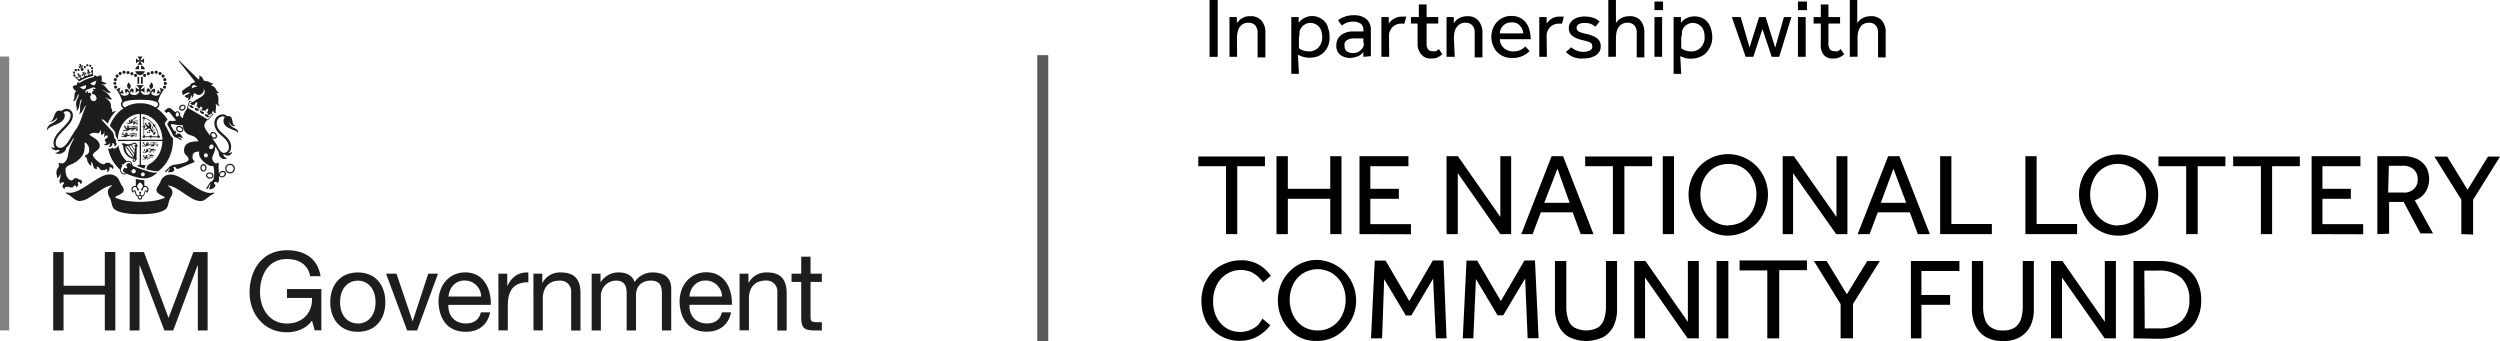 <svg xmlns="http://www.w3.org/2000/svg" xmlns:xlink="http://www.w3.org/1999/xlink" id="Layer_1" data-name="Layer 1" viewBox="0 0 180.36 24.63" class="svg-convert svg-img"><defs><style>
      .cls-1, .cls-4 {
        fill: none;
      }

      .cls-2 {
        fill: #828282;
      }

      .cls-3 {
        fill: #1d1d1d;
      }

      .cls-4 {
        stroke: #595959;
        stroke-miterlimit: 2.63;
        stroke-width: 0.79px;
      }

      .cls-5 {
        clip-path: url(#clip-path);
      }
    </style><clipPath id="clip-path" transform="translate(0.36 -25.59)"><rect class="cls-1" x="-0.36" y="29.66" width="61.1" height="20.5"/></clipPath><symbol id="New_Symbol" data-name="New Symbol" viewBox="0 0 370.57 124.34"><rect class="cls-2" width="4.16" height="123.49"/><g><path class="cls-3" d="M24,88.16h4.7v15.18H47.26V88.14H52V123.5H47.26V107.34H28.65V123.5H24Z"/><path class="cls-3" d="M58.48,88.16H64.9L76,117.86l11.19-29.7h6.43V123.5H89.21V94.1h-.1l-11,29.4h-4L63,94.1h-.1v29.4H58.48Z"/><path class="cls-3" d="M140.69,119.1c-2.69,3.71-7.18,5.24-11.34,5.24-10.54,0-16.83-8.61-16.83-17.82,0-10.29,5.65-19.2,16.83-19.2,7.72,0,13.86,3.46,15.2,11.73h-4.7c-.94-5.35-5.25-7.77-10.5-7.77-8.56,0-12.12,7.42-12.12,15,0,7.37,4.25,14.11,12.12,14.11,7.28,0,11.64-5.1,11.34-11.54H129.4v-4h15.5v18.61h-3Z"/><path class="cls-3" d="M161.34,97.34c8.12,0,12.42,5.89,12.42,13.41s-4.3,13.35-12.42,13.35-12.43-5.89-12.43-13.37S153.22,97.34,161.34,97.34Zm0,23.07c4.4,0,8-3.47,8-9.66s-3.57-9.7-8-9.7-8,3.46-8,9.7,3.59,9.59,8,9.59Z"/><path class="cls-3" d="M188.08,123.5h-4.5l-9.5-25.59h4.7L186,119.25h.1l7-21.34h4.4Z"/><path class="cls-3" d="M221,115.34c-1.16,5.69-5.22,8.76-11,8.76-8.17,0-12-5.65-12.28-13.47,0-7.67,5-13.31,12-13.31,9.06,0,11.83,8.46,11.58,14.65H202.18c-.18,4.45,2.37,8.37,8,8.37,3.46,0,5.89-1.69,6.63-5Zm-4.06-7.13a7.37,7.37,0,0,0-7.38-7.23c-4.4,0-7,3.32-7.32,7.23Z"/><path class="cls-3" d="M224.72,97.91h4v5.43h.1c2-4.11,4.85-6.14,9.41-6v4.42c-6.78,0-9.26,3.86-9.26,10.35v11.38h-4.21Z"/><path class="cls-3" d="M240.51,97.91h4V102h.1a8.9,8.9,0,0,1,8.32-4.65c6.73,0,8.81,3.86,8.81,9.35v16.83h-4.21V106.18a4.82,4.82,0,0,0-4.46-5.15,4.57,4.57,0,0,0-.74,0c-5.09,0-7.57,3.42-7.57,8v14.45h-4.21Z"/><path class="cls-3" d="M266.78,97.91h4v3.76h.1a9.43,9.43,0,0,1,8.27-4.33c3.12,0,6,1.24,7,4.35a9.47,9.47,0,0,1,8-4.35c5.09,0,8.51,2.13,8.51,7.42V123.5h-4.21V106.72c0-3.16-.84-5.69-5-5.69s-6.68,2.57-6.68,6.54V123.5h-4.21V106.72c0-3.31-1-5.69-4.8-5.69a6.9,6.9,0,0,0-6.83,6.54V123.5h-4.15Z"/><path class="cls-3" d="M329.63,115.34c-1.14,5.64-5.2,8.71-10.94,8.71-8.16,0-12-5.65-12.27-13.47,0-7.67,5-13.31,12-13.31,9.06,0,11.83,8.46,11.58,14.65H310.87c-.14,4.45,2.37,8.42,8,8.42,3.46,0,5.89-1.69,6.63-5Zm-4.06-7.13a7.37,7.37,0,0,0-7.38-7.23c-4.4,0-7,3.32-7.32,7.23Z"/><path class="cls-3" d="M333.48,97.91h4V102h.1a8.9,8.9,0,0,1,8.32-4.65c6.73,0,8.81,3.86,8.81,9.35v16.83H350.5V106.18A4.82,4.82,0,0,0,346,101h0a4.57,4.57,0,0,0-.74,0c-5.09,0-7.57,3.42-7.57,8v14.45h-4.21Z"/><path class="cls-3" d="M365.47,97.91h5.1v3.71h-5.1v15.89c0,1.93.55,2.28,3.17,2.28h1.93v3.71h-3.21c-4.36,0-6.09-.89-6.09-5.59V101.62h-4.36V97.91h4.36V90.24h4.2Z"/></g><g><path class="cls-3" d="M58,11.55c-.41.77-.76,1.22-.7,1.82s.68,1,1,1.62c.27-.7.72-1.22.67-1.77s-.84-1.22-1-1.67"/><path class="cls-3" d="M68.36,11.55c.4.77.75,1.22.7,1.82s-.68,1-1,1.62c-.27-.7-.72-1.22-.67-1.77s.81-1.27,1-1.67"/><path class="cls-3" d="M52,11.1a.7.7,0,1,0-.7-.7h0a.7.7,0,0,0,.7.7h0"/><path class="cls-3" d="M52.5,12.1a.71.71,0,0,0-.79-.62h0a.68.68,0,0,0-.62.62.7.7,0,0,0,.77.62h0a.71.71,0,0,0,.63-.62"/><path class="cls-3" d="M52.84,13.8a.7.7,0,1,0-.7.7h0a.7.7,0,0,0,.7-.7h0"/><path class="cls-3" d="M55.91,7.76a.7.7,0,1,0-.7-.7h0a.7.7,0,0,0,.7.7h0"/><path class="cls-3" d="M54.16,8.34a.7.7,0,1,0-.7-.7h0a.7.7,0,0,0,.7.7h0"/><path class="cls-3" d="M52.79,9.5a.7.7,0,1,0-.7-.7h0a.7.7,0,0,0,.7.7h0"/><path class="cls-3" d="M57.73,7.93a.7.7,0,1,0-.7-.7h0a.7.7,0,0,0,.7.7h0"/><path class="cls-3" d="M59.47,8.43a.7.7,0,1,0-.7-.7h0a.7.7,0,0,0,.7.7h0"/><path class="cls-3" d="M61.11,9.2a.7.7,0,0,0,.7-.7h0a.7.7,0,1,0-.7.7h0"/><path class="cls-3" d="M73.6,10.4a.7.7,0,1,0,.7-.7h0a.7.7,0,0,0-.7.7"/><path class="cls-3" d="M74.54,11.4a.7.7,0,1,0,.7.7h0a.7.7,0,0,0-.7-.7"/><path class="cls-3" d="M74.19,13.1a.7.7,0,1,0,0,1.4.71.71,0,0,0,.69-.7.7.7,0,0,0-.7-.7h0"/><path class="cls-3" d="M70.42,7.76a.7.7,0,1,0-.7-.7h0a.7.7,0,0,0,.7.7"/><path class="cls-3" d="M72.17,8.34a.7.7,0,1,0-.7-.7h0a.7.7,0,0,0,.7.7"/><path class="cls-3" d="M73.54,9.5a.7.7,0,1,0-.7-.7h0a.7.7,0,0,0,.7.7"/><path class="cls-3" d="M68.59,7.93a.7.7,0,1,0-.7-.7h0a.7.7,0,0,0,.7.7"/><path class="cls-3" d="M66.86,8.43a.7.7,0,1,0-.7-.7h0a.7.7,0,0,0,.7.7"/><path class="cls-3" d="M64.52,8.5a.7.7,0,1,0,.7-.7h0a.7.7,0,0,0-.7.7"/><path class="cls-3" d="M62,12.29h.78v-3A2.71,2.71,0,0,1,62,9.05Z"/><path class="cls-3" d="M64.36,9.05a2.77,2.77,0,0,1-.79.24v3h.79Z"/><path class="cls-3" d="M62.71,5.73V4A2.19,2.19,0,0,0,61,5.73Z"/><path class="cls-3" d="M63.62,5.73h1.71A2.19,2.19,0,0,0,63.62,4Z"/><path class="cls-3" d="M61,6.59a2.19,2.19,0,0,0,4.29,0Z"/><path class="cls-3" d="M64.37,3.67a2.47,2.47,0,0,1-1-1.55,2.78,2.78,0,0,1,1.59,1V.72a2.7,2.7,0,0,1-1.59,1,3.54,3.54,0,0,1,1-1.72H62a3.5,3.5,0,0,1,.91,1.73,2.73,2.73,0,0,1-1.58-1v2.4a2.76,2.76,0,0,1,1.58-1,2.37,2.37,0,0,1-1,1.55Z"/><path class="cls-3" d="M64.43,54a.87.87,0,1,1,.86-.88h0a.87.87,0,0,1-.86.86h0M60.31,52.7a1,1,0,0,1-1-.94,1,1,0,0,1,.88-1h.06a1,1,0,0,1,1,.94h0a1,1,0,0,1-.94.94m-1.43-4.2-.23-.17a.82.82,0,0,0-1.17,0h0a3.2,3.2,0,0,0-.5.54l-.24.27.16.13c.45.36.52.76.39,1a.43.43,0,0,1-.24.18,1.21,1.21,0,0,1-.86-.22l-.17-.1-.11.27-.08.13a.57.57,0,0,0-.12.18,1.64,1.64,0,0,0-.28.8.49.49,0,0,0,0,.17.83.83,0,0,0,.44.46l.11.06.7.42a1.22,1.22,0,0,1-1.2,0,1.81,1.81,0,0,1-1-1.32,3.61,3.61,0,0,1,.66-1.87l.07-.1-.07-.11a3.36,3.36,0,0,1-.3-.6,3.78,3.78,0,0,1,.67.13h.12l.08-.08a3.43,3.43,0,0,1,2-1.23,1.41,1.41,0,0,1,1.09.55,1.65,1.65,0,0,1,.4.84l-.39-.3M67,51.81a45.75,45.75,0,0,1-7.28-2.61h0a1.93,1.93,0,0,0-.5-1.49A1.87,1.87,0,0,0,57.79,47a1.7,1.7,0,0,0-.67.13A11,11,0,0,1,54,42.34a12.08,12.08,0,0,1-.64-2.5A2.28,2.28,0,0,1,51,41.51c0-.15,0-.51-.12-.55a1.73,1.73,0,0,1-2.16.4,17.9,17.9,0,0,0,.81,2.86,17,17,0,0,0,3.17,5.32A15,15,0,0,0,54.11,51a1.41,1.41,0,0,0,0,.29A2.22,2.22,0,0,0,55.32,53a1.71,1.71,0,0,0,1.8-.21A20.65,20.65,0,0,0,61,54.24a17.45,17.45,0,0,0,4.48.71,8.16,8.16,0,0,0,3.9-1.39,9.44,9.44,0,0,0,1.48-1.12l.14-.1a12.59,12.59,0,0,1-4-.49"/><path class="cls-3" d="M66.33,60.76a.75.75,0,0,0-.59-.47c-.91,0-.55,2.37-1.63,2.37a.64.64,0,0,1-.71-.56h0V62c0-.33.24-.43.24-.7s-.21-.37-.45-.37-.44.1-.44.37.23.37.23.7a.65.65,0,0,1-.65.64h-.07c-1.06,0-.7-2.37-1.61-2.37a.75.75,0,0,0-.59.47,2,2,0,0,1-.28-.93,1,1,0,0,1,1-1c1.2,0,.92,1.64,1.49,1.64a.41.41,0,0,0,.44-.38h0c0-.47-.83-.91-.83-1.58s.6-1.23,1.27-1.77c.67.54,1.29,1.1,1.29,1.77s-.84,1.11-.84,1.58a.4.4,0,0,0,.4.4h0c.58,0,.3-1.64,1.5-1.64a1,1,0,0,1,1,1,2,2,0,0,1-.28.93M63.1,64a.58.58,0,0,1-.58-.58h0a.58.58,0,0,1,.59-.59h0a.58.58,0,0,1,.58.58h0a.58.58,0,0,1-.56.58h0m2.39-5.75a1.31,1.31,0,0,0-.44.07V55.74a18.56,18.56,0,0,1-3.85-.58V58.4a1.26,1.26,0,0,0-.47-.08,1.5,1.5,0,0,0-1.5,1.5h0a2.76,2.76,0,0,0,.75,1.7c.17-.42.33-.75.56-.75.46,0,.25,2.28,1.59,2.34a.94.94,0,0,0-.07.37,1,1,0,0,0,2.09,0,1.15,1.15,0,0,0-.06-.37c1.34-.06,1.11-2.34,1.58-2.34.23,0,.37.31.57.75a2.76,2.76,0,0,0,.75-1.7,1.49,1.49,0,0,0-1.5-1.48h0"/><path class="cls-3" d="M96.56,61.5a.27.27,0,0,0-.34-.17c-3.1.89-6.93-1.66-10.64-4.13-3.12-2.08-6.07-4-8.59-4a5.09,5.09,0,0,0-2.48.58,4.5,4.5,0,0,0-2,2.28,13.91,13.91,0,0,1-1.23,2.28,3.44,3.44,0,0,0-.74,1.78,2,2,0,0,0,.64,1.38,6.91,6.91,0,0,0,1.62,1.1l.47.23c.62.3,1,.5,1.07.85a20.46,20.46,0,0,1-4.6,1.3,41,41,0,0,1-13.18,0A20,20,0,0,1,52,63.66c0-.51.43-.72,1.1-1a2.65,2.65,0,0,0,.48-.23,9.43,9.43,0,0,0,1.59-1,1.72,1.72,0,0,0,.64-1.29,3.31,3.31,0,0,0-.74-1.8A12.48,12.48,0,0,1,53.82,56a4.44,4.44,0,0,0-2-2.27,5,5,0,0,0-2.48-.59c-2.52,0-5.47,2-8.59,4-3.71,2.47-7.55,5-10.64,4.13a.26.26,0,0,0-.35.15v0a.29.29,0,0,0,.17.36,12.77,12.77,0,0,1,2.57,1.68c1.11.86,2.17,1.69,3.33,1.69A8.09,8.09,0,0,0,39.53,64a41.32,41.32,0,0,0,3.78-2.38c2.45-1.66,5-3.39,7.36-3.58-.25.26-.49.48-.72.68a2.86,2.86,0,0,0-1.32,2.29,5,5,0,0,0,.71,2.35c.13.25.26.53.4.85A10.11,10.11,0,0,1,50.28,66c.07.29.15.6.25,1a3.59,3.59,0,0,0,2.19,2.52c2,1,5.55,1.57,10.42,1.57s8.4-.53,10.43-1.57A3.59,3.59,0,0,0,75.76,67c.11-.38.18-.69.25-1a10.11,10.11,0,0,1,.54-1.72c.2-.43.38-.78.55-1.1a3.84,3.84,0,0,0,.66-2,3,3,0,0,0-1.39-2.35c-.24-.21-.49-.44-.75-.71C78,58.34,80.54,60,83,61.71a41.21,41.21,0,0,0,3.78,2.37,7.85,7.85,0,0,0,3.71,1.1c1.16,0,2.21-.82,3.33-1.69a12.77,12.77,0,0,1,2.57-1.68.28.28,0,0,0,.15-.35"/><path class="cls-3" d="M63.59,37.5V25.91a8.67,8.67,0,0,1,3.49.89,10,10,0,0,1,3.2,2.54,12.16,12.16,0,0,1,2.16,3.76,13.27,13.27,0,0,1,.79,4.41Zm-.41-16.43a12.2,12.2,0,0,0-6.86,1.85c-.76-.45-1.09-.9-1.09-1.42,0-1.87,5.28-2,8-2h0c2.68,0,8,.17,8,2,0,.52-.33,1-1.1,1.42a12.26,12.26,0,0,0-6.87-1.85M63,37.5H53.15a13.27,13.27,0,0,1,.79-4.41,11.62,11.62,0,0,1,2.16-3.75,10.18,10.18,0,0,1,3.19-2.53A8.82,8.82,0,0,1,63,25.9Zm15-.74a4.22,4.22,0,0,1-1.2-1.42c-.36-.76-1.89-3.78-2.14-4.18a2,2,0,0,1-.3-.9,1.37,1.37,0,0,1,.33-.8c.12-.15.45-.48.58-.67a2.42,2.42,0,0,1,.27-.36A13.55,13.55,0,0,0,73.68,26a14.88,14.88,0,0,0-3-2.6,2.2,2.2,0,0,0,1.19-1.85,1.63,1.63,0,0,0-.62-1.31,17.3,17.3,0,0,1,2.67-5.41l-2-.84a3,3,0,0,1,.44,2.24,2.59,2.59,0,0,1-1.11-1.5,8.22,8.22,0,0,1-.73,2.16,1.82,1.82,0,0,1,1.62-.16,2.34,2.34,0,0,1-2.5.84c-.7-.17-1.41-.55-1.38-1.09a.67.67,0,0,1,.66-.68h0c.44.05.46.71.33,1,.56-.32,1.15-2,.27-2.23-.7-.19-1.34.76-1.57,1.5-.13-.89-.5-1.74-1.21-1.69-.91.06-.61,1.75-.29,2.18,0-.59.38-.91.65-.89s.56.19.51.73-.82.87-1.7.87a2.17,2.17,0,0,1-2.45-1.84h0a3.07,3.07,0,0,1,1.77,1,11,11,0,0,1,0-2.69,2.78,2.78,0,0,1-1.74,1.06A3.28,3.28,0,0,1,65,12.9H61.4a3.23,3.23,0,0,1,1.43,1.85,2.74,2.74,0,0,1-1.7-1,11,11,0,0,1,0,2.69,3.06,3.06,0,0,1,1.73-1,2.16,2.16,0,0,1-2.41,1.88h0c-.88,0-1.65-.33-1.71-.87s.27-.71.52-.73.59.3.64.89c.32-.43.62-2.12-.29-2.18-.71,0-1.08.8-1.21,1.69-.23-.74-.87-1.69-1.56-1.5-.89.24-.3,1.91.27,2.23-.14-.29-.11-1,.32-1a.66.66,0,0,1,.69.63h0c0,.54-.68.92-1.38,1.09a2.34,2.34,0,0,1-2.49-.83,1.8,1.8,0,0,1,1.64.15,8.22,8.22,0,0,1-.73-2.16A2.63,2.63,0,0,1,54,16.19a3.08,3.08,0,0,1,.44-2.25l-2,.84a17.54,17.54,0,0,1,2.68,5.43,1.64,1.64,0,0,0-.59,1.29,2.17,2.17,0,0,0,1.17,1.84,14.88,14.88,0,0,0-3,2.6,16.35,16.35,0,0,0-3.17,5.28c.28.28,1.46,1.58,1.74,1.93a3.29,3.29,0,0,1,.8,1.73,2.62,2.62,0,0,0,.7,1.86,3.41,3.41,0,0,1,.39,1.33H63V48.81a1.45,1.45,0,0,0-1.13.53c1.13.46,2.21.87,3.3,1.21A3,3,0,0,1,65.79,49s-1.43-.14-2.2-.18V38.08h9.63a13.48,13.48,0,0,1-.78,4.26,12.27,12.27,0,0,1-2.16,3.76,9.94,9.94,0,0,1-3.2,2.52c-.19.1-.19.24-.38.32a2.85,2.85,0,0,0-.48.87,4.26,4.26,0,0,0-.22,1c.45.14.7.21,1.13.31,3.38.85,4.22.6,4.41.45h0a15.52,15.52,0,0,0,2.13-2,17,17,0,0,0,3.17-5.32A18.21,18.21,0,0,0,78,37.72v-1"/><path class="cls-3" d="M69,30.62a.28.28,0,0,0-.1.27.3.3,0,0,0,.29.19.62.62,0,0,0-.22.4.64.64,0,0,0,.45-.1.26.26,0,0,0,.36.33,10.32,10.32,0,0,1,1.44,3.91.58.58,0,0,0-.36-.1.69.69,0,0,0,.2.45H68.63a.26.26,0,0,0-.16-.32.28.28,0,0,0-.33.11.6.6,0,0,0-.14-.42.64.64,0,0,0-.18.42.27.27,0,0,0-.33-.11.32.32,0,0,0-.16.32H65.22a.24.24,0,1,0,0-.48.24.24,0,0,0-.22.22V32.34a.32.32,0,0,0,.33-.16.29.29,0,0,0-.12-.33.7.7,0,0,0,.43-.19.58.58,0,0,0-.43-.18.29.29,0,0,0,.12-.33A.3.3,0,0,0,65,31V28.17a.73.73,0,0,0,.35.15.57.57,0,0,0-.09-.4,7,7,0,0,1,1.85.9,8.77,8.77,0,0,1,1.9,1.8m2.72,5c.17.11.12.37-.1.35a10.78,10.78,0,0,0-1.85-4.89h0a.58.58,0,0,0,.41-.5.59.59,0,0,0-.62.27c-.06-.09-.14-.18-.21-.27a8.82,8.82,0,0,0-2.09-2A7.31,7.31,0,0,0,65,27.52a.2.2,0,0,1,.22-.17.18.18,0,0,1,.14.11c0-.3-.24-.46-.39-.4a.28.28,0,0,0-.18.24.66.66,0,0,0-.43-.23.61.61,0,0,0,.14.47.27.27,0,0,0-.26.12.34.34,0,0,0,.22.43h.11a.2.2,0,0,1,0-.27.21.21,0,0,1,.14-.07v3.79a.64.64,0,0,0-.63.16.67.67,0,0,0,.63.17V36a.19.19,0,0,1-.18-.2h0a.18.18,0,0,1,.08-.15c-.31,0-.44.28-.37.42a.3.3,0,0,0,.31.15.67.67,0,0,0-.16.43.67.67,0,0,0,.43-.16.3.3,0,0,0,.15.31c.14.07.42-.06.42-.37a.19.19,0,0,1-.26.06.24.24,0,0,1-.13-.15h2.79A.64.64,0,0,0,68,37a.6.6,0,0,0,.17-.62h3.17a.18.18,0,0,1-.18.18h0a.21.21,0,0,1-.16-.08.35.35,0,0,0,.31.37h.12a.3.3,0,0,0,.14-.32.72.72,0,0,0,.49.15.6.6,0,0,0-.18-.42.29.29,0,0,0,.31-.16c.07-.14-.07-.42-.38-.41"/><path class="cls-3" d="M70,34.57a.55.55,0,0,0,.27-.25.32.32,0,0,1-.27,0c.09-.06.21,0,.09-.17s-.19-.19-.3-.06a.7.7,0,0,1-.85-.48h0v-.11a.49.49,0,0,0,.26.21h.41a.32.32,0,0,0,.3-.3c0-.31-.27-.46-.6-.74L69,32.45a2.57,2.57,0,0,0-.32-.85,1.48,1.48,0,0,0-.1-.36,1,1,0,0,0,.18,1.21c.32.35,1,.69,1,1a.2.2,0,0,1-.18.15h-.15l-.14-.06-.32-.2c-.25-.28-.49-.57-.71-.87a1.28,1.28,0,0,1-.08-1.13c.22-.31-.14-.94-.35-1.1a.44.44,0,0,0,0-.32.34.34,0,0,1-.2,0c0-.11-.08-.14-.16-.15s-.13-.1-.15-.15-.1.14-.19.14H67a.3.3,0,0,1-.24.08c-.13,0-.12.08-.11.17s0,.15.09.18h0l.1.12.07-.13s.22-.06.25.06,0,.11-.06.12h-.28c-.07,0-.07.09-.07.16s.09.11.24.07.42-.07.42.06c0,.34-.38.33-.47.74a1,1,0,0,1-.24-.23,1.64,1.64,0,0,0-.29-.35,1.68,1.68,0,0,0-.29-.24c-.14-.08-.15-.15-.15-.29S66,30.11,66,30a.21.21,0,0,0,0-.11.2.2,0,0,0-.18-.12.15.15,0,0,1,.07.12l-.06.07a.09.09,0,0,0,0,.12h0a.06.06,0,0,1,0,.06h0s-.07-.21-.15-.22h-.06a.12.12,0,0,0-.21,0c-.11.16.07,0,.08,0V30c0,.08.06.12.16.12h0c-.16-.07-.23,0-.23.07v.07c-.06,0-.07.12,0,.18s0-.08,0-.09h.09c-.1.1-.08.19,0,.22a.15.15,0,0,1-.18,0,.24.24,0,0,1,0-.12c-.14.22.08.37.27.29V31h0s0,.12.1.13,0-.06,0-.07a.6.6,0,0,1,.09.15,1.53,1.53,0,0,0,.68.74,1.75,1.75,0,0,0-.48.46c-.12.11-.28.23-.39.17a.34.34,0,0,0-.12-.12.15.15,0,0,0-.13,0h-.07a.19.19,0,0,0-.21.06.2.2,0,0,1,.15,0v.07s0,.11.25.09h0a.11.11,0,0,1-.11,0c-.09,0-.14-.1-.21,0v.06h0c-.08,0-.16.19-.07.25a.15.15,0,0,1,.07-.12h0c.06.1.13.15.27-.07h0s-.11.24,0,.26h.06a.19.19,0,0,0,.24.12.25.25,0,0,1-.13-.14H66c.08-.08,0-.18,0-.23h0a.16.16,0,0,0,.2.08h0a.16.16,0,0,0,.08-.13.54.54,0,0,1,.37-.08c0-.07.07-.17.22-.21a.22.22,0,0,1,.27,0,1.17,1.17,0,0,1,.15-.27c0,.61.8.59,1,1a1.41,1.41,0,0,0-.67-.13.73.73,0,0,0-.59.45.9.9,0,0,0,.35.64,1.57,1.57,0,0,1-.53,0h0c-.18,0-.21-.3-.43-.21h-.06c-.09,0-.2.1-.18.19a.16.16,0,0,1,.14-.08h0a.09.09,0,0,0,.08.08h.09s-.28,0-.23.19h0c0,.06,0,.14.17.1s-.06,0,0-.08h0v0a.13.13,0,0,0,.13.13.12.12,0,0,0,.1,0c.12-.09-.11,0-.12-.06h.06v0h.06a.14.14,0,0,0,.17.07.09.09,0,0,0,.08-.06l.09.06c0-.09,0-.16.23,0l.14-.11s.18.08.25,0,0-.11,0-.2-.13-.17-.17-.34.36-.47.6-.42a1.43,1.43,0,0,0,.76.84c.28.1.39-.21.48-.17a.08.08,0,0,1,0,.09v.32c0,.06-.18,0-.28,0s-.1,0-.1,0,.08.47.08.54a.28.28,0,0,1,.15-.08h0a.13.13,0,0,0,.15.11h.07s-.19.17-.09.21h.06a.19.19,0,0,0,.11.16v-.14h.06c.08,0,0-.15.13-.19h0v.22h.06c0,.06.1.11.21.06l-.1-.07.06-.08c0-.18-.11-.18-.11-.25s.19,0,.19-.21h0a.21.21,0,0,0,.18-.17.45.45,0,0,1-.23,0Z"/><path class="cls-3" d="M61.05,39.94h-.14a.31.31,0,0,0-.36.25h0a.32.32,0,0,0,.3.34H61a.33.33,0,0,0,0,.14A13.22,13.22,0,0,1,60.79,42l-1.47-2.11a7.13,7.13,0,0,1,1.54-.57c.24,0,.29.11.24.59m-.56,3.66-2.32-3.33A6.29,6.29,0,0,0,59,40l1.75,2.49c-.06.36-.12.71-.17,1.06m-.24,1.5L57,40.34h.81l2.63,3.78a8.31,8.31,0,0,1-.15,1m-3.72-4.69,3.61,5.19a5.1,5.1,0,0,1-3.61-5.19M61.9,40h-.17v-.15a.91.91,0,0,0-.79-1,.74.74,0,0,0-.21,0c-.55,0-1.62.72-3.12.72A4.14,4.14,0,0,1,55.8,39l-.19.45h0a.38.38,0,0,0-.37-.37h0a.36.36,0,0,0-.37.35v0a.38.38,0,0,0,.37.37.37.37,0,0,0,.29-.14l-.19.45.2.08a6.12,6.12,0,0,0,4.46,6c.44-.12.89,0,.89.43a.39.39,0,0,1-.32.42h-.1c-.17,0-.29-.1-.29-.22s.35-.08.39-.22-.08-.26-.28-.26a.5.5,0,0,0-.52.48h0a.64.64,0,0,0,.63.65h0a.84.84,0,0,0,.92-.77.89.89,0,0,0,0-.23c.16,0,.34,0,.38-.18v-.46h-.16l.12-5.2h.12a.33.33,0,0,0,.36-.27h0a.31.31,0,0,0-.29-.33h0"/><path class="cls-3" d="M59.27,29v-.07h.08a.12.12,0,0,0-.06-.1c-.06,0,.06,0,0,0H59.2l.19.09V29a.06.06,0,0,0-.06-.06c-.06,0,0,0,0,.06s-.08,0-.1,0,0,.06,0,.09v.1a.08.08,0,0,1-.1.07h0c-.07,0-.06-.1,0-.15m.21-.47a.12.12,0,0,1-.14,0h0s0-.07-.06-.16l.2.11m.15.07a.92.92,0,0,0,.23.09c-.11,0-.08.07-.15.07a.12.12,0,0,1-.09-.14h0m-.44.07h0m2.15.79c.7,0,1-.23,1-.45,0-.78-1.93-.3-1.93-.77a.26.26,0,0,1,.14-.21h0c1-.09,1-.76,1.68-.9-.84-.12-1,.54-1.31.57a.45.45,0,0,0,.27-.45c-.17.23-.55.25-.75.51a.17.17,0,0,0,0,.14.34.34,0,0,0-.25.35c0,.74,2,.23,2,.77,0,.19-.34.31-.88.31s-.69-.29-1.44-.09c0-.13.25-.37.15-.48A.24.24,0,0,0,60,28.7a.26.26,0,0,0-.15-.07v-.21a.45.45,0,0,0-.17-.11h-.38a.35.35,0,0,0-.14-.06.26.26,0,0,0,0,.21c-.07,0-.14.18-.21.17s0,.07.07.07-.09.23-.15.24V29a1.34,1.34,0,0,0-.1.44h0a.57.57,0,0,0-.15-.12c-.12-.07-.11-.12-.09-.23s.08-.19.09-.28v-.09a.15.15,0,0,0-.15-.1.17.17,0,0,1,0,.1h-.06v.1h0s0-.16-.1-.17h0c0-.07-.07-.13-.18,0s.06,0,.07,0v.07c0,.07,0,.1.13.11h0a.22.22,0,0,0-.21,0s0,0,0,.06-.08.09,0,.15a.07.07,0,0,1,0-.09h.08c-.11.08-.11.16,0,.18h0a.11.11,0,0,1-.11.11h0a.1.1,0,0,1-.11-.09v0c-.16.18.05.32.23.23h0a.06.06,0,0,0,0,.06h0s0,.1.07.11,0-.07,0-.07a1.44,1.44,0,0,0,.18.25,3.06,3.06,0,0,1-.43.13.54.54,0,0,0-.07.13c-.11.06-.38.16-.46,0s0-.08,0-.14a.31.31,0,0,0-.09-.07H57.3a.13.13,0,0,0-.18,0,.12.12,0,0,1,.1.07v.06s0,.09.17.15h0a.09.09,0,0,1-.1,0c-.07,0-.08-.13-.16-.08h0c-.07,0-.2.09-.14.18a.12.12,0,0,1,.09-.08h0c0,.09.05.16.23,0h0s-.16.15-.07.21h0s.09.17.16.17a.13.13,0,0,1-.06-.15h0c.08,0,0-.14.09-.17h0a.12.12,0,0,0,.1.13h0a.13.13,0,0,0,.13-.13h0s.07.07,0,.12a.3.3,0,0,0,.08-.08.19.19,0,0,1,0,.18.29.29,0,0,0,.17-.17v.17h0a.37.37,0,0,0,.21,0h0a.11.11,0,0,0,0,.11v-.11a.27.27,0,0,0,.06.17c0-.26.17-.16.33-.27h0l.09.1c.06,0,.2-.06.2-.16l.1-.08a.23.23,0,0,0,.19-.09v.13c.17,0,.36-.19.42-.2.37-.08-.23-.35.53-.3a.58.58,0,0,0,.22-.08c-.06.11-.06.34,0,.36a.32.32,0,0,1,.2.08H60.3c-.18.12-.18-.27-.37-.2h0c-.08,0-.18.09-.16.17a.21.21,0,0,1,.27.15v.08h0a.06.06,0,0,0,.06.06h.08s-.23,0-.19.16v.06c0,.06,0,.12.14.08a.09.09,0,0,1,0-.07h0a.06.06,0,0,0,0,.06c0,.07.09.14.2.07s-.09,0-.1,0h0a.09.09,0,0,0,0-.07h.08a.11.11,0,0,0,.14.06h0c.12,0,0-.15.12-.17h.34a.28.28,0,0,0-.09-.29c-.06,0,0-.1-.06-.2a1,1,0,0,0,.38.1c.27,0,0,0,.13-.12a.44.44,0,0,1,.32,0s.07,0,.06.06v.22c0,.06-.14,0-.22,0a.06.06,0,0,0-.08,0,.15.15,0,0,0-.15.15.31.31,0,0,1,.13-.06h0a.09.09,0,0,0,.1.1.09.09,0,0,0,.07,0h0s-.16.13-.08.17h0a.11.11,0,0,0,.09.13v-.11h0c.06,0,0-.12.1-.16h0v.17H62a.11.11,0,0,0,.14.06h0a.07.07,0,0,1-.07-.06v-.06c0-.15-.08-.15-.08-.21s.15,0,.15-.17a.13.13,0,0,0-.07-.09h.09a1.09,1.09,0,0,1-.08-.14h0a.2.2,0,0,0,0-.15s-.16.1-.17,0,0-.07-.11,0-.27-.08-.61-.11h0"/><path class="cls-3" d="M58.09,33.24h0M57.53,32s0-.09.07-.09h.08s0-.08-.07-.11.07,0,0-.06-.08,0-.09,0h.07l.21.1V32c0,.09-.1,0-.12,0s0,.07,0,.11v.11a.12.12,0,0,1-.15.08h0a.11.11,0,0,1,0-.16h0m.25-.56a.1.1,0,0,1-.14,0l0,0c-.06-.06,0-.07-.06-.18a1.71,1.71,0,0,0,.23.13m.17.09a1,1,0,0,0,.27.1c-.13,0-.09.08-.17.08s-.11-.11-.1-.18m-1.09,1h0m5.38-.39c0-.22-.23-.35-.92-.35S59,32.1,59,31.72c0-.2.3-.18.66-.16a.28.28,0,0,0,.15.08c.89.26,1.94-.21,2.47-.06-.63-.48-1.15,0-1.83-.12.39,0,.53-.11.55-.22-.31.2-.89-.1-1.25.12h-.06c-.49,0-.89,0-.89.31,0,.68,1.85.28,2.43.28s.7.06.7.17-.57.21-.9.21a13.66,13.66,0,0,0-2.93-.08c.07-.15.24-.34.15-.45a.28.28,0,0,0,.14-.18.35.35,0,0,0-.16-.08.24.24,0,0,0,0-.12s0-.1,0-.12a1.37,1.37,0,0,0-.2-.13.83.83,0,0,0-.21-.06h-.13s-.1,0-.11.05a.33.33,0,0,0-.16-.07.28.28,0,0,0,0,.25c-.08,0-.16.21-.24.19s0,.08.08.08-.1.27-.18.28.08.09.12.1a1.13,1.13,0,0,0,0,.26L57,32.18H57a3.73,3.73,0,0,0-.3-.26c-.14-.08-.14-.14-.13-.28s.07-.24.07-.34v-.11a.16.16,0,0,0-.18-.12.14.14,0,0,1,.07.12l-.09.15a.09.09,0,0,0,0,.13h0s-.06-.21-.13-.21H56.1c0-.09-.09-.16-.2-.05H56a.17.17,0,0,0,0,.1c0,.08,0,.11.15.12h0s-.22,0-.23.08v.06c-.06,0-.08.12,0,.19s0-.09,0-.1h.15c-.11.1-.1.2,0,.22h0a.13.13,0,0,1,.18,0,.15.15,0,0,1,0,.18.13.13,0,0,1-.18,0,.09.09,0,0,1,0-.07c-.16.22.09.39.28.28h0a.09.09,0,0,0,.06.08m0,0h0s0,.12.08.13,0-.08,0-.08a.92.92,0,0,0,.28.24c.16.09.22.2.3.11,0,.13.11.29.08.29a1.29,1.29,0,0,0-.48,0c-.13.07-.45.18-.54.05s0-.09-.07-.16a.16.16,0,0,0-.1-.08h-.08a.2.2,0,0,0-.21,0,.13.13,0,0,1,.12.08.06.06,0,0,0,0,.06s0,.12.19.19h0a.11.11,0,0,1-.11,0c-.08-.06-.09-.15-.19-.09H55.6c-.09,0-.23.1-.17.2a.15.15,0,0,1,.11-.08v.06c0,.1.06.18.28,0h0s-.19.18-.08.25h0a.17.17,0,0,0,.1.23.18.18,0,0,0,.16,0h0a.2.2,0,0,1-.06-.18H56c.1,0,0-.17.11-.2h0s0,.17.15.16a.16.16,0,0,0,.16-.16h0a.14.14,0,0,1,.06.13l.09-.09a.2.2,0,0,1,0,.21.41.41,0,0,0,.19-.2l.05.07h0a.49.49,0,0,0,.24,0h0a.13.13,0,0,0,0,.12l.05-.06a.32.32,0,0,0,.07.19c0-.31.2-.19.39-.31h0a.21.21,0,0,1-.08.11.94.94,0,0,0,.6-.41h.2c.6,0,.18-.55,1.15-.37a.66.66,0,0,0,.24-.11c-.07.12-.07.39.06.41a.52.52,0,0,1,.23.1h-.19c-.2.13-.21-.31-.43-.23h-.06c-.06,0-.2.1-.18.19a.16.16,0,0,1,.14-.08h0a.07.07,0,0,0,.07.07h.09s-.27,0-.22.18a.09.09,0,0,0,0,.07c0,.07,0,.14.16.1s-.06,0,0-.08h0a.11.11,0,0,0,0,.08.13.13,0,0,0,.13.13.12.12,0,0,0,.1,0s-.1,0-.12-.06h.06a.14.14,0,0,0,0-.09h.06a.14.14,0,0,0,.17.07c.14,0,0-.18.14-.21h.4a.33.33,0,0,0-.11-.34c-.07,0,0-.13-.06-.23a1.28,1.28,0,0,0,.43.1.85.85,0,0,0,.54-.13.5.5,0,0,1,.38,0,.06.06,0,0,1,.06.06V33c0,.08-.16,0-.26,0a.08.08,0,0,0-.09,0,.2.2,0,0,0-.17.18.29.29,0,0,1,.14-.08h0a.13.13,0,0,0,.12.11.11.11,0,0,0,.08,0h0s-.17.16-.08.19h.06a.13.13,0,0,0,.1.15v-.14h0c.07,0,0-.13.12-.18h0v.2H62a.12.12,0,0,0,.15.07h0a.07.07,0,0,1-.07-.07v-.08a1.17,1.17,0,0,1-.09-.24c0-.08.16,0,.16-.19a.09.09,0,0,0-.07-.11h.12a.66.66,0,0,1-.1-.17h0a.28.28,0,0,0,0-.18c0,.06-.17.13-.18,0s0-.09-.13-.06a4.87,4.87,0,0,1-.76-.06c.46,0,1.11-.12,1.11-.37"/><path class="cls-3" d="M56.74,35.09s0-.08.06-.08h.09a.12.12,0,0,0-.08-.11c-.08,0,.07,0,0-.06s-.08,0-.09,0h.07l.21.1v.13s0-.07-.06-.07,0,0,0,.07-.1,0-.12,0a.09.09,0,0,0,0,.1h0v.11a.1.1,0,0,1-.11.08h0a.09.09,0,0,1,0-.13h0m.24-.53c0,.06-.11.11-.16,0s0-.07-.06-.18a1,1,0,0,0,.22.13m.16.08.26.11c-.12,0-.09.06-.17.06s-.1-.1-.09-.17m4.8.54c0-.21-.22-.33-.88-.33s-2.68.24-2.68-.13.69-.14,1.19-.13a.21.21,0,0,0,.14.1c.85.24,1.73-.33,2.34-.13-.48-.43-1.1,0-1.74-.08.38,0,.77-.08.79-.18-.29.19-1.11-.13-1.46.09h0c-.63,0-1.39-.08-1.39.29,0,.66,2.3.27,2.85.27s.67.06.67.16-.55.2-.86.2a15.84,15.84,0,0,0-3.51,0c0-.15.25-.37.16-.48a.26.26,0,0,0,.14-.17l-.16-.08v-.22a.5.5,0,0,0-.19-.13l-.2-.06H56.8a.21.21,0,0,0-.15-.07.33.33,0,0,0,0,.24c-.08,0-.16.2-.23.18s0,.08.07.08-.09.26-.17.27l.08.07a.67.67,0,0,0,0,.2h-.28c-.1,0-.18-.18-.35-.28s-.14-.14-.14-.27.06-.22,0-.32v-.1a.16.16,0,0,0-.18-.12.14.14,0,0,1,.07.12v.06a.08.08,0,0,0,0,.11h0s-.07-.2-.14-.21h-.05c0-.08-.09-.14-.19,0s.06,0,.08,0a.14.14,0,0,0,0,.09c0,.08.06.11.16.12h0s-.21,0-.21.07a.06.06,0,0,0,0,.06c-.06,0-.07.11,0,.17s0-.08,0-.09h.09c-.1.09-.08.19,0,.21h0c0,.18-.25.15-.25,0-.13.22.11.38.29.27h0a.06.06,0,0,0,.06.06h0s0,.11.09.12,0-.07,0-.07a1.81,1.81,0,0,0,.43.4s.13,0,.15-.08,0,0,.06.07.09.27.06.27a2.44,2.44,0,0,0-.54,0c-.13.07-.43.18-.52,0s0-.08-.06-.14a.14.14,0,0,0-.09-.08h-.08a.15.15,0,0,0-.2,0,.13.13,0,0,1,.12.08.57.57,0,0,0,.22.19s0,.1.18.17h0a.09.09,0,0,1-.1,0c-.08-.09-.08-.17-.18-.17h-.06c-.08,0-.21.1-.15.2a.12.12,0,0,1,.1-.09v.06c0,.09.06.17.26,0h0s-.19.17-.08.23h0a.17.17,0,0,0,.16.19.2.2,0,0,1-.06-.18h.06c.06,0,0-.15.1-.19h0s0,.15.14.14a.16.16,0,0,0,.16-.16h0a.13.13,0,0,1,0,.12.3.3,0,0,0,.08-.08.18.18,0,0,1,0,.2.3.3,0,0,0,.18-.2v.18h0a.38.38,0,0,0,.21,0h0a.3.3,0,0,0,.06.18c0-.29.37-.14.55-.26h0l-.06.08a.5.5,0,0,0,.24-.09h0l.3-.13V36h.1c.19,0,.17-.14.25-.13,1.07.14.46-.46,1.72-.34.06,0,.08,0,.14-.08-.07.13-.07.33.06.35a.44.44,0,0,1,.22.1H59.4c-.2.13-.2-.29-.41-.21h-.06c-.08,0-.19.1-.17.19a.22.22,0,0,1,.13-.08h0a.08.08,0,0,0,.11.11h.09c0,.08-.26,0-.21.18v.06c0,.07,0,.13.16.1s-.06,0-.06-.08h0v.07s.11.16.23.08h-.12a.11.11,0,0,0,0-.08h0a.14.14,0,0,0,.17.07c.13,0,0-.17.13-.2h.84a.32.32,0,0,0-.1-.32c-.07,0,0-.12-.06-.22a1.17,1.17,0,0,0,.41.1.76.76,0,0,0,.51-.12.45.45,0,0,1,.36,0,.06.06,0,0,1,.06.06v0a.89.89,0,0,0,0,.23c0,.06-.16,0-.24,0a.09.09,0,0,0-.1,0,.16.16,0,0,0-.16.16h0a.37.37,0,0,1,.14-.07h0a.13.13,0,0,0,.12.11h.08c-.06,0-.17.15-.08.19h0a.15.15,0,0,0,.1.14v-.13h0c.07,0,0-.13.11-.17h0v.19h.06a.1.1,0,0,0,.14.06h0s-.07,0-.08-.06v-.07c0-.16-.09-.17-.09-.23s.16,0,.16-.2a.13.13,0,0,0-.07-.09h.12a.55.55,0,0,1-.1-.16h0a.25.25,0,0,0,0-.17c0,.06-.17.12-.18,0s0-.09-.13-.06a4.37,4.37,0,0,1-.72-.06c.38,0,1.07-.11,1.07-.35"/><path class="cls-3" d="M67,40.46h0m-1-1.53Zm.17.53c0-.05,0-.08.07-.08a.08.08,0,0,0,.09-.06.1.1,0,0,0-.08-.1c-.08,0,.08,0,0-.06s-.08,0-.09,0,0,0,0-.06h.07l.21.1v.14c0,.08-.1,0-.13,0a.09.09,0,0,0,0,.1.11.11,0,0,1,0,.11.09.09,0,0,1-.11.07h0a.12.12,0,0,1,0-.16h0m.25-.53c0,.06-.1.11-.17,0s0-.07-.06-.18l.23.13m.16.08.25.1c-.12,0-.09.07-.16.07s-.11-.1-.09-.17m4.73,1.22h0a.2.2,0,0,0,.07-.18c0,.06-.18.13-.19,0s0-.08-.12-.06a5,5,0,0,1-.77,0h0c.38,0,1.07-.09,1.07-.33s-.23-.33-.88-.33-2.67.24-2.67-.13S68.51,39,69,39a.42.42,0,0,0,.14.09c.85.24,1.81-.39,2.33-.24-.67-.24-1.09.16-1.73,0,.38,0,.77-.08.79-.18-.29.19-1.11-.13-1.46.09h0c-.63,0-1.38-.08-1.38.28,0,.66,2.29.28,2.84.28s.67,0,.67.16-.54.2-.86.2a14.72,14.72,0,0,0-3.51,0c0-.14.26-.36.16-.48a.19.19,0,0,0,.14-.17.31.31,0,0,0-.23,0V38.8a.64.64,0,0,0-.19-.13.34.34,0,0,0-.2,0h-.12s-.1,0-.1.06a.24.24,0,0,0-.16-.07.49.49,0,0,0,0,.24c-.08,0-.16.19-.23.17a.16.16,0,0,0,.07.09c-.06.11-.09.25-.17.26s.09.09.11.09,0,.14,0,.2h-.32c-.11,0-.19-.18-.36-.28A.42.42,0,0,1,65,39c0-.16.06-.21,0-.32a.17.17,0,0,0,0-.1.16.16,0,0,0-.18-.11.12.12,0,0,1,.07.11v0a.13.13,0,0,0,0,.12h0s-.07-.19-.14-.2h0c0-.08-.09-.15-.19,0s.06,0,.08,0v.08c0,.09,0,.12.14.12h0s-.21,0-.21.07v.06c0,.06-.07.12,0,.18s0-.09,0-.1h.09c-.1.1-.09.19,0,.22h0c0,.18-.26.14-.25,0-.13.21.11.37.29.26h0s0,.07.06.07h0a.13.13,0,0,0,.08.12v-.07a1.81,1.81,0,0,0,.42.41l.16-.1a.16.16,0,0,0,.09.12h0c0,.12.13.26.1.26a.81.81,0,0,0-.38,0c-.12.07-.42.18-.51,0s0-.08-.06-.15a.14.14,0,0,0-.1-.08h-.07a.15.15,0,0,0-.2,0,.12.12,0,0,1,.11.07v.06s0,.11.18.17h0a.11.11,0,0,1-.11,0c-.07-.06-.08-.14-.17-.09h-.06c-.08,0-.21.1-.16.2a.14.14,0,0,1,.11-.09v.06c0,.06.06.17.27,0h0s-.18.17-.08.23h0a.19.19,0,0,0,.17.19h0a.28.28,0,0,1-.07-.17h.06c.1,0,0-.16.11-.2h0a.14.14,0,0,0,.12.14h0a.17.17,0,0,0,.16-.15h0s.07.07.05.12a.24.24,0,0,0,.09-.08.15.15,0,0,1,0,.2.26.26,0,0,0,.19-.2.09.09,0,0,1,0,.07h0a.45.45,0,0,0,.23,0h0a.21.21,0,0,0,0,.11v-.06a.32.32,0,0,0,.07.19c0-.3.18-.18.36-.3h0a.16.16,0,0,1-.08.1c.06,0,.33-.12.33-.22s.1,0,.19-.06.16-.14.24-.13c1.07.15.46-.46,1.72-.34.06,0,.09-.07.14-.11s-.07.36.06.39a.43.43,0,0,1,.22.09h-.18c-.19.13-.2-.3-.41-.22H68c-.08,0-.19.1-.17.18A.22.22,0,0,1,68,40.1h0a.07.07,0,0,0,.07.07h.09s-.26,0-.21.17v.07c0,.06,0,.13.16.09s-.06,0,0-.08h0v.07a.14.14,0,0,0,.14.12l.08,0c.11-.08-.1,0-.11-.06h.06a.11.11,0,0,0,0-.08H69a.16.16,0,0,0,.16.07c.14,0,0-.17.14-.2h.38a.27.27,0,0,0-.1-.31c-.07,0,0-.12-.06-.23a1,1,0,0,0,.41.11.85.85,0,0,0,.54-.13.48.48,0,0,1,.37,0s.06,0,0,.07,0,.17,0,.24-.16,0-.25,0h-.1a.19.19,0,0,0-.17.17.27.27,0,0,1,.14-.07h0a.12.12,0,0,0,.12.1h.07s-.19.15-.09.19h0a.16.16,0,0,0,.08.14.15.15,0,0,1,0-.13h0c.07,0,0-.13.13-.17h0c0,.08-.06.18,0,.2H71a.12.12,0,0,0,.16.06h0a.07.07,0,0,1-.07-.06v-.07c.06-.16-.07-.17-.07-.23s.16,0,.18-.19a.08.08,0,0,0-.06-.09h.12c-.12,0-.08-.09-.09-.16"/><path class="cls-3" d="M66.52,42.08c-.07,0-.1-.1-.09-.16l.25.1c-.11,0-.09.07-.16.06m-.11.14h0c0,.07-.09,0-.12,0a.09.09,0,0,0,0,.1v.1a.1.1,0,0,1-.12.08h0a.12.12,0,0,1,0-.16s0-.07.06-.07.07,0,.09,0,0-.07-.08-.1.07,0,0,0h0l.2.09v.12m-.12-.38c0,.06-.1.1-.16,0s0-.07-.06-.17l.22.12m2,0a.33.33,0,0,0,.15.11c.81.23,1.72-.37,2.21-.23-.64-.23-1,.16-1.64,0,.35,0,.73-.07.75-.17-.28.18-1.06-.12-1.39.09h0c-.44,0-.8,0-.8.28,0,.63,1.67.26,2.2.26s.46.06.46.16-.6.18-.9.18a13.05,13.05,0,0,0-2.65-.07c.07-.13.22-.31.13-.41a.17.17,0,0,0,.13-.16.26.26,0,0,0-.15-.07v-.21a.46.46,0,0,0-.18-.13.61.61,0,0,0-.19,0h-.22a.18.18,0,0,0-.14-.06.28.28,0,0,0,0,.22c-.08,0-.15.2-.22.18s0,.07.07.08-.09.24-.16.25l.06.07v.23h-.07a.63.63,0,0,1-.33-.09c-.12-.07-.13-.13-.13-.26s.06-.21,0-.31v-.1c0-.06-.12-.12-.17-.1a.12.12,0,0,1,.07.1v.17h0s-.06-.2-.13-.2h0c0-.09-.09-.15-.18,0s.06,0,.07,0v0c0,.08.06.11.14.12h0c-.14-.06-.19,0-.2.07V42s-.07.11,0,.17,0-.08,0-.09H65c-.09.09-.08.18,0,.2h0c0,.17-.24.14-.24,0-.12.2.11.35.28.25h0a.06.06,0,0,0,.06.06h0c0,.05,0,.11.08.12s0-.07,0-.07,0-.08.24,0l.08.08h.16V43a1.09,1.09,0,0,0-.36,0c-.11.07-.4.17-.48,0l-.06-.14a.12.12,0,0,0-.1-.07H64.6a.15.15,0,0,0-.2,0,.12.12,0,0,1,.11.07v.06s0,.1.17.16h0a.09.09,0,0,1-.1,0c-.07-.06-.08-.13-.16-.08h0c-.07,0-.2.1-.14.19a.16.16,0,0,1,.1-.08h0c0,.1.06.17.25,0h0s-.17.17-.07.23h0a.18.18,0,0,0,.14.18h0a.23.23,0,0,1-.06-.16h.06c.09,0,0-.15.1-.19h0s0,.15.14.14a.15.15,0,0,0,.14-.15h0a.09.09,0,0,1,0,.12.16.16,0,0,0,.08-.08.14.14,0,0,1,0,.19.27.27,0,0,0,.17-.19.06.06,0,0,1,0,.06h0a.38.38,0,0,0,.21,0h0v.06a.27.27,0,0,0,.06.17c0-.27.25-.2.42-.32h0a.1.1,0,0,1-.08.09c.19.12.38-.14.44-.28h0v.08c.18,0,.16-.13.23-.12.55,0,.13-.46,1-.31a.43.43,0,0,0,.22-.09c-.06.11-.07.35.06.37a.4.4,0,0,1,.2.09h0a.25.25,0,0,0-.17,0c-.19.12-.19-.28-.39-.2h-.06c-.07,0-.18.09-.16.17a.24.24,0,0,1,.12-.07h0a.09.09,0,0,0,0,.07h.1s-.24,0-.2.16v.06c0,.07,0,.13.15.1s-.06,0,0-.08h0v.07c0,.08.1.16.22.08s-.11,0-.11-.06h0a.09.09,0,0,0,0-.07h0a.12.12,0,0,0,.15.07c.14,0,0-.17.13-.19h.37a.26.26,0,0,0-.1-.3c-.07,0,0-.12-.06-.21a.86.86,0,0,0,.39.09A1,1,0,0,0,69,42.6a.45.45,0,0,1,.36,0m0,.07c-.06.15,0,.17-.07.23s-.15,0-.24,0a.08.08,0,0,0-.09,0,.27.27,0,0,0-.2.17.3.3,0,0,1,.15-.07h0c0,.1.09.14.17.07h0s-.2.14-.13.18h0a.1.1,0,0,0,.06.13h0v-.12h0c.06,0,.06-.13.15-.16h0s-.08.16,0,.18h0a.11.11,0,0,0,.17,0c.1-.09-.06,0-.06-.06l.06-.07c.08-.16,0-.16,0-.22s.15,0,.2-.18,0-.07,0-.09h.13c-.12,0-.06-.09-.06-.15h0a.15.15,0,0,0,.09-.16s-.18.11-.17,0,0-.08-.11-.06a5.66,5.66,0,0,1-.82-.06h0c.36,0,1.09-.08,1.09-.31s0-.32-.66-.32-2,.23-2-.12c0-.17.27-.15.6-.14"/><path class="cls-3" d="M65.79,45.26s0-.08.06-.08h.07a.1.1,0,0,0-.06-.09c-.06,0,.06,0,0-.06s-.07,0-.08,0h.06l.19.09h0v.06c0,.06-.09,0-.11,0s0,.06,0,.09a.09.09,0,0,1,0,.1s-.07.1-.13.06a.12.12,0,0,1,0-.14m.22-.48s-.1.1-.15,0,0-.07,0-.16l.2.11m.14.07.23.1c-.1,0-.08.06-.15,0s-.09-.09-.08-.15m1.51-.07a.33.33,0,0,0,.15.11c.8.23,1.72-.37,2.21-.24-.63-.22-1,.17-1.64,0,.35,0,.73-.07.75-.17-.28.18-1.06-.12-1.39.08l-.06.06a.44.44,0,0,0-.46.37c0,.53,2.06.11,2.06.29s-.41.27-1,.27a5.18,5.18,0,0,0-2,0h0c.07-.16.25-.38.17-.48a.16.16,0,0,0,.12-.15.21.21,0,0,0-.14-.07v-.2a.3.3,0,0,0-.17-.12c-.09,0-.14,0-.18-.06h-.2a.35.35,0,0,0-.14-.06.37.37,0,0,0,0,.21c-.07,0-.14.19-.21.16s0,.08.07.08-.08.23-.15.24l.07.07a2.17,2.17,0,0,0,0,.51,2.38,2.38,0,0,0-.44-.51.23.23,0,0,1-.13-.24v-.29a.17.17,0,0,0,0-.1.14.14,0,0,0-.16-.1.12.12,0,0,1,.07.1v.06a.09.09,0,0,0,0,.1h0s-.06-.18-.13-.18h0c0-.08-.09-.13-.18,0s.06,0,.07,0,0,.07,0,.08,0,.1.13.1h0s-.2,0-.2.06v.06s-.06.1,0,.16,0-.08,0-.09h.09s-.07.17,0,.19h0s-.23.13-.22,0c-.12.19.09.34.25.24h.06a.11.11,0,0,0,.08.11v-.07a.48.48,0,0,0,.23.39.29.29,0,0,0,.29.21c0,.1.1.19.08.19a1.34,1.34,0,0,0-.4,0,.62.62,0,0,1-.26.09h0a.23.23,0,0,1-.2,0V46c0-.06-.06-.07-.09-.07h-.07a.13.13,0,0,0-.18,0,.08.08,0,0,1,.1.07h0s0,.1.16.16h-.09s-.08-.13-.17-.08h0c-.07,0-.19.09-.14.18a.1.1,0,0,1,.1-.08h0c0,.09,0,.16.23,0h0s-.16.15-.07.21h0a.16.16,0,0,0,.15.17.2.2,0,0,1-.06-.15h.06c.08,0,0-.14.09-.17h0s0,.14.13.13a.14.14,0,0,0,.14-.14h0a.11.11,0,0,1,0,.11s.06,0,.07-.08a.15.15,0,0,1,0,.18.24.24,0,0,0,.17-.17h0a.37.37,0,0,0,.21,0h0a.21.21,0,0,0,0,.11v-.07a.27.27,0,0,0,.06.17c0-.26.17-.16.33-.27h0a.16.16,0,0,1-.07.09c.06,0,.24-.08.24-.18a1.06,1.06,0,0,0,.16-.45h.06c.22,0,.32-.17.54-.19a.71.71,0,0,0-.07.32c0,.12.16.25.2.28h-.16c-.18.11-.19-.27-.37-.2h0c-.08,0-.18.09-.16.17a.19.19,0,0,1,.11-.07h0a.06.06,0,0,0,.06.06h.09c0,.07-.24,0-.19.16v.11c0,.06,0,.12.15.08s-.06,0,0-.07h0a.12.12,0,0,0,.13.11.09.09,0,0,0,.07,0c.1-.07-.09,0-.1,0h0v-.09h0a.13.13,0,0,0,.15.06c.13,0,0-.15.12-.18H67a.25.25,0,0,0-.09-.29c-.06,0,.09-.43-.21-.61.14,0,.59.1.67,0a.6.6,0,0,1,.31.15v.08a.39.39,0,0,1-.17.14h0a.49.49,0,0,0-.12-.13.08.08,0,0,0-.09,0,.18.18,0,0,0-.2.08h.14v.06h0s-.2,0-.17.07h0a.14.14,0,0,0,0,.15.16.16,0,0,1,.09-.07h0s.11-.07.18,0h0s-.14.08-.11.13h0s0,.12.09.15,0-.06,0-.09h.07c.14-.07,0-.16.1-.2s.11.08.22,0a.07.07,0,0,0,0-.1h0a.07.07,0,0,0,.1,0h0v-.16h0A.14.14,0,0,0,68,45.5c-.06,0-.22-.08-.12-.11s.16-.13.1-.2-.33-.15-.34-.31h.21c.69,0,1.13-.2,1.12-.42,0-.47-2.1,0-2.1-.3,0-.1.13-.18.29-.24"/><path class="cls-3" d="M34,8.55A.51.51,0,0,0,33.5,8h0a.51.51,0,0,0-.52.5h0a.51.51,0,0,0,.5.52h0a.51.51,0,0,0,.51-.5"/><path class="cls-3" d="M33.82,7.2a.51.51,0,0,0-.51-.5.5.5,0,0,0-.4.58v0a.46.46,0,0,0,.48.44.45.45,0,0,0,.44-.47.22.22,0,0,0,0-.08"/><path class="cls-3" d="M34.1,6.61a.51.51,0,1,0,.2-1,.67.67,0,0,0-.2,0,.51.51,0,0,0-.52.5h0a.51.51,0,0,0,.5.51"/><path class="cls-3" d="M35.44,6.52a.5.5,0,0,0,.4-.6.46.46,0,0,0-.92.1h0a.52.52,0,0,0,.5.5"/><path class="cls-3" d="M41.17,5.59a.49.49,0,0,0,.68,0l0,0h0a.5.5,0,0,0,0-.68h0a.5.5,0,0,0-.71.71"/><path class="cls-3" d="M41.06,4.51a.5.5,0,0,0,0-.71h0a.49.49,0,0,0-.69,0h0a.49.49,0,1,0,.7.7h0"/><path class="cls-3" d="M39.72,4.29a.5.5,0,0,0,0-.71h0a.49.49,0,0,0-.69,0h0a.49.49,0,0,0,.7.7h0"/><path class="cls-3" d="M38.58,5.14a.51.51,0,0,0,0-.71h0a.51.51,0,0,0-.71,0,.5.5,0,1,0,.71.71h0"/><path class="cls-3" d="M35.37,4.45l.4.88.51-.61h.06a8,8,0,0,1,.07,1.1.65.65,0,1,0,.94-.57,5,5,0,0,1-.71-.66V4.5l.85.08-.33-.9-.64.54h0l-.05-.94-.88.34.58.69v0Z"/><path class="cls-3" d="M41.2,6a1.27,1.27,0,0,1,.28.69A1.32,1.32,0,0,1,41,6.23l.1,1.18A1.07,1.07,0,0,1,41.48,7c0,.77-.35,1.08-.6,1.14a.51.51,0,0,1-.61-.39h0c-.06-.34.23-.56.53-.25.06-.71-.51-.7-.76-.4a1,1,0,0,0-.25-1.39l-.18-.1a1.09,1.09,0,0,0,.25,1.52h0c-.47-.23-.89.17-.47.68.09-.45.48-.35.57,0s-.22.71-.72.86a.83.83,0,0,1-1.08-.46.84.84,0,0,1,0-.17,1,1,0,0,1,.94.19L38.7,7.09a1.18,1.18,0,0,1-.69.69,3.45,3.45,0,0,1,.22-1l-1.37.56a3.78,3.78,0,0,1,.86.57,1.17,1.17,0,0,1-1,0L37.3,9c.11-.48.35-.77.53-.8.15.4.3.89-.36,1.24a.83.83,0,0,1-1.12-.11c-.19-.32,0-.67.4-.41-.06-.66-.64-.65-.81-.15,0-.69-.17-1.1-.89-1.29a1,1,0,0,0,.53,1.31.79.79,0,0,0,.22.06c-.39,0-.81.35-.27.82,0-.43.35-.48.55-.2a.5.5,0,0,1-.15.69h0c-.22.15-.66.13-1.23-.39a1,1,0,0,1,.6,0l-.74-.92a1.42,1.42,0,0,1,0,.71,1.27,1.27,0,0,1-.28-.69l-.57.5a6.58,6.58,0,0,1,1.91,1.88A21.54,21.54,0,0,1,38.7,9.71a22.56,22.56,0,0,1,3.3-1A6.32,6.32,0,0,1,42,6Z"/><path class="cls-3" d="M42.79,12.69c-.7.55-1.63,0-2.06-.68a22.93,22.93,0,0,0,2.85-1.31c-.7,1.07-.22,1.55-.79,2M42.64,20a1.4,1.4,0,0,1-1.76-.88V19c-.17-.55-.32-1-.11-1.2.39-.39.52-.69.28-1.17s-.86-.29-1.5-.14c.3-.53.32-.91-.08-.86s-.49.83-.76.74-.11-.54-.11-.78.21-.45.54-.6l2.63-1c.34-.13.57-.19.81,0s.59.38.46.64-.68-.3-1.07,0,0,.5.55.68c-.57.33-1.17.55-1,1.14s.46.64,1,.65c.3,0,.51.42.76.94A1.33,1.33,0,0,1,43,19.88a1.08,1.08,0,0,1-.3.16m-5-5.3c-.71.07-.69-.61-1.93-.91a22.94,22.94,0,0,0,3-1c.19.81-.15,1.82-1,1.9m14.55,23.4c.2-.54-.79-1.15-.9-1.92a3.89,3.89,0,0,0-.91-2.55c-.87-1-3.89-4.24-4.79-5.27a1.43,1.43,0,0,1,1.31.35c.33.3,1,.92,1.57,1.51a16.2,16.2,0,0,1,3.2-5.15c.18-.2.36-.4.55-.59a7.44,7.44,0,0,0-1.78.59A2.71,2.71,0,0,0,50,22.93c.23-1.23,0-2.73-2.74-4.57,1.41.34,2.26,1.62,3.34.64-1,0-1-2.16-4.52-3.93,1.35,0,2.4,2.15,4,.92-1.47-.18-2-2.78-4.6-3.59.91.1,1.86.55,2.65-.52-.92.22-1.46-.63-2.45-.7a3.23,3.23,0,0,0-.11-2.7,3.43,3.43,0,0,0-1.9.68c-.08-.63-.74-.67-1.32-.62,0,.27.16.66-.14.72a24.55,24.55,0,0,0-3.26,1,18,18,0,0,0-3,1.61c-.25.17-.46-.23-.61-.41-.43.36-.85.84-.54,1.31a3.82,3.82,0,0,0-2,.74,2.38,2.38,0,0,0,1.62,2c-1.63,1.62-.15,3.12-1.59,4.54,2,.07,1.67-2.74,2.69-3.13-.11,2-1.21,2.33-1.21,4.46,0,1.14.68,2.38.07,3.13,1.69-.46,1.25-4.2,2.3-5.33A3.15,3.15,0,0,1,36.41,21c-.59,1.74.06,4.13-.86,4.9,1.73-.17,1.93-2.94,3.35-4-1.24,2.44-2.49,7.8-4.31,10.44-2.94,4-4.67,8.8-7.37,8.8a2,2,0,0,1-2.1-1.89h0a1.13,1.13,0,0,1,0-.26c0-4.51,7.74-7.61,7.74-12.42a2.87,2.87,0,0,0-2.7-3H30a4,4,0,0,0-2.37,1,2.62,2.62,0,0,0-.92-.2c-2.73,0-2,4.92-4.39,4.87.94.53,2.58-.51,3.53-1.88-.4,3.19-5,2.34-4.63,6.17.64-3,8-2.56,8-7.11a1.81,1.81,0,0,0-.62-1.28,2.72,2.72,0,0,1,1.54-.48,1.72,1.72,0,0,1,1.69,1.73h0v.2c0,4-7.7,7.42-7.7,12.37A3.53,3.53,0,0,0,24.77,41a1.29,1.29,0,0,1-1.56-.42c0,1.27,1.78,2.07,2.92,1.44a3.66,3.66,0,0,0,.8.16,2.19,2.19,0,0,1-2.14,1.18c1.89,1.49,5.17-.46,5-2.14,1.5-1.21,2.45-3.27,3.54-4.63a7.62,7.62,0,0,0-.18.93A16.26,16.26,0,0,0,30.73,44c-.24,2.21-1.36,4.2-2.91,4.2-.34,0-.91-.44-1.17-.22-.48.42,0,.85,0,1.26,0,.63-1.22,1.26-1.22,3.2,0,.88.51,1.92.32,2.5a3.55,3.55,0,0,0,1.43-2.15c.53,2.56-1.1,2.45.07,4.73a.93.93,0,0,1,1-.86h0a.88.88,0,0,1,.35.1c.46.32.25.54-.09.88s-.66,2,.89,1.94c-.29-.19-.31-.64.46-.8,1.07-.22,1.39.27,2.53.27.7,0,.9-.92,1.45-.92s.56.44.37.75c.9-.24,1.06-.72,1.06-1.23s-.41-.83-.09-1,1.36,0,.94.87c.54-.09.83-.48.83-1.14s-.75-1-1.46-.92c-.12-.42-.72-.63-1.28-.63-1.26,0-1.07,1-1.94,1-1.38,0-2.72-1.8-2.72-4.83,0-1.63,1.75-2,3-2.57a10.9,10.9,0,0,0,4.71-4c1-1.71,1-3.58.92-5.8a3.68,3.68,0,0,1,2,3.49A2.16,2.16,0,0,1,39,44.34c-.47.21-.63.13-.68.4a.6.6,0,0,0,.38.66c.63.32.5.92.67,1.57a5,5,0,0,0,1.7,2.37,7.55,7.55,0,0,0,0-1.9c1.34.66.26,3.36,2.87,3.36a.67.67,0,0,1-.24-.91.65.65,0,0,1,.16-.17c.28-.11.63.17,1.13.87s.37.65,1.6.65.68-.43,1.33-.43.6.76.25,1.31a1.42,1.42,0,0,0,1.17-1.63,1.58,1.58,0,0,0-.11-.37,1,1,0,0,1,1.4.22l0,.08a1,1,0,0,1,.17.45,1.29,1.29,0,0,0,0-1.82,1.27,1.27,0,0,0-.89-.4.76.76,0,0,0-.7-.75,8.42,8.42,0,0,0-1.23,0c-.45,0-.7.67-1.23.67-1.63,0-4.86-3-4.86-4.23s3.09-2.06,3.09-4c0-2.6-2.55-3.48-4.7-5.14.77-.86,3-1.06,4.26-.45.15-.72.61-.54.78-1.78.46,1.09,0,2,.45,2.5.36-.53,1.28-.45,1.23-1.81.28.85-.36,2.15.28,2.72.11-.7.53-.83.79-.83s.49.19.49.6c0,1-1.27.55-1.27,1.72,0,.49.62.66.62,1a.69.69,0,0,1-.81.55h0a.63.63,0,0,1-.32-.15A1.32,1.32,0,0,0,48,40a1.68,1.68,0,0,0,1.4-1c.3.74.07,1.57-.46,1.67.56.29,1.9,0,1.75-1.7.75.13,1.15.64.7,1.56.62-.16,1.19-.46,1.19-1.12,0-.51-.55-.66-.31-1.32"/><path class="cls-3" d="M102.11,50.52a1.62,1.62,0,1,1,1.63,1.62,1.65,1.65,0,0,1-1.63-1.62m-.55,0a2.18,2.18,0,1,0,2.18-2.18,2.19,2.19,0,0,0-2.18,2.18h0"/><path class="cls-3" d="M94.43,54.46c-.62-.11-1.06-.58-1-1a.69.69,0,0,1,.31-.45,1.26,1.26,0,0,1,1-.18,1.08,1.08,0,0,1,1,.93.21.21,0,0,1,0,.11,1,1,0,0,1-1.27.62m-1-1.94a1.26,1.26,0,0,0-.54.81,1.35,1.35,0,0,0,.34,1.09,2,2,0,0,0,1.09.59,2.06,2.06,0,0,0,1.22-.17,1.3,1.3,0,0,0,.7-.91,1.54,1.54,0,0,0-1.4-1.67h0a1.82,1.82,0,0,0-1.38.26"/><path class="cls-3" d="M81.34,23.28a1.22,1.22,0,0,1,1.29-1.08.59.59,0,0,1,.41.21.65.65,0,0,1,.11.45,1.17,1.17,0,0,1-.46.74.93.93,0,0,1-1.23,0,.58.58,0,0,1-.12-.36M81.46,22A1.43,1.43,0,0,0,81,24v0h0a1.46,1.46,0,0,0,2,.06A1.72,1.72,0,0,0,83.65,23a1.12,1.12,0,0,0-.91-1.28h-.09a1.73,1.73,0,0,0-1.24.37"/><path class="cls-3" d="M91.72,51.34h0a.69.69,0,0,1-.48-.23,1.27,1.27,0,0,1-.33-.93,1.24,1.24,0,0,1,.36-.91.64.64,0,0,1,.5-.21c.46,0,.82.53.81,1.16a1.24,1.24,0,0,1-.36.91.75.75,0,0,1-.49.21m-.85-2.47a1.86,1.86,0,0,0-.53,1.3h0a1.85,1.85,0,0,0,.48,1.29,1.33,1.33,0,0,0,.88.4,1.35,1.35,0,0,0,.9-.37,1.86,1.86,0,0,0,.53-1.3A2,2,0,0,0,92.78,49a1.23,1.23,0,0,0-1.71-.33h0l-.19.16"/><path class="cls-3" d="M80.68,33.46A1,1,0,0,1,80,32.23h0a.75.75,0,0,1,.41-.35,1.29,1.29,0,0,1,1,.09,1.31,1.31,0,0,1,.68.71.72.72,0,0,1,0,.54.67.67,0,0,1-.42.35,1.34,1.34,0,0,1-1-.09m-.44-2.14a1.23,1.23,0,0,0-.73.63,1.57,1.57,0,0,0,.92,2,1.87,1.87,0,0,0,1.41.12,1.19,1.19,0,0,0,.79-1.49l-.06-.15a1.76,1.76,0,0,0-1-1,1.84,1.84,0,0,0-1.4-.11"/><path class="cls-3" d="M96,41.24a1,1,0,0,1-1.35.4h0a1,1,0,0,1-.07-1.41.9.9,0,1,1,1.69.63,1.08,1.08,0,0,1-.26.37m-2.56,4a.9.9,0,0,1-1.18-1.36h0a.89.89,0,0,1,1.1-.06,1,1,0,0,1,.09,1.41h0m-8.77-22.1c.3-.94.87-2.81.87-2.81l1,.38a3.32,3.32,0,0,0-.94.68,1,1,0,0,0,.89-.07l-.39,1a1.27,1.27,0,0,0-.65-.58A1,1,0,0,0,86.11,23h0c.6.31,1,.36,1.16.09s-.2-.82-.71-.61c0-.52.24-.79.58-.79s.49.24.56.58a1.63,1.63,0,0,1,1.12-1.74,1.67,1.67,0,0,1-.56,2,.68.68,0,0,1,.84.12c.19.28.12.68-.34.92a.5.5,0,0,0-.54-.46h0a.55.55,0,0,0-.37.22c-.18.35.09.68.65,1a1,1,0,0,0,1.4-.22h0a1.62,1.62,0,0,0,.1-.18,1.12,1.12,0,0,0-.92.18l.66-1.23a1.37,1.37,0,0,0,.41.73,1.56,1.56,0,0,0,0-1.2l1.42.82a1.58,1.58,0,0,0-1,.63,1.31,1.31,0,0,0,.83,0L90.69,25a1.16,1.16,0,0,0-.3-.89,1,1,0,0,0,.21,1.4h0l.18.11c.55.33,1,.4,1.18.07a.5.5,0,0,0-.23-.67h0a.54.54,0,0,0-.43,0c0-.52.29-.78.63-.76s.47.33.53.67a1.69,1.69,0,0,1,1.41-1.47,1.6,1.6,0,0,1-1,1.85.62.62,0,0,1,.79.19c.17.3.08.69-.4.9a.5.5,0,0,0-.88-.32c-.15.29.09.6.65,1a1,1,0,0,0,1.41,0h0l.08-.09a1.31,1.31,0,0,0-.83-.27l.66-.84a1,1,0,0,0,.39.81,3,3,0,0,0,.11-1.15l.83.66s-1.34,1.43-2,2.17ZM95.3,35.22a.78.78,0,0,1,.21-.5.73.73,0,0,1,.51-.18,1.33,1.33,0,0,1,.89.43,1.38,1.38,0,0,1,.38.92.71.71,0,0,1-.21.49h0a.73.73,0,0,1-.51.18,1.37,1.37,0,0,1-.89-.43,1.41,1.41,0,0,1-.38-.91m3.9,17.91a1.4,1.4,0,0,1,1.54-1,.69.69,0,0,1,.46.3h0a.66.66,0,0,1,.08.53,1.27,1.27,0,0,1-.57.79,1,1,0,0,1-1.41-.07h0a.71.71,0,0,1-.09-.53m-18.54-27a1.07,1.07,0,0,1-.33.77.67.67,0,0,1-.42.16c-.36,0-.64-.44-.64-.93v-.08a1,1,0,0,1,.33-.76.54.54,0,0,1,.76-.06l.06.06a1.09,1.09,0,0,1,.24.8M86.4,14.34c.3-.58,0-1.46,1.06-1.46.52,0,1,.52,1.62.72a6.43,6.43,0,0,0-2.68.74m16.7,14.74c.71,1.94,2.12,2.65,3.19,2.14-2.4-.28-.45-4.38-3.54-4.38a2.09,2.09,0,0,0-.5,0,2.54,2.54,0,0,0-2-.78,3.83,3.83,0,0,0-3.57,3.86c0,5.61,6.52,6.1,6.52,11.06a2.29,2.29,0,0,1-2.12,2.43h-.19c-1.1,0-2-1.23-2.9-3.15a23.07,23.07,0,0,0-2.39-3.48,1.79,1.79,0,0,0,1,.34,1.33,1.33,0,0,0,.91-.33,1.23,1.23,0,0,0,.38-.88h0a1.87,1.87,0,0,0-.53-1.27A1.83,1.83,0,0,0,96,34a1.22,1.22,0,0,0-1.28,1.14v.07h0a1.85,1.85,0,0,0,.1.57c-1.4-1.83-2.7-3.63-2.7-4.61a4.44,4.44,0,0,1,1.34-2.56l.25.15.2-.22c.26-.29.8-.89,1.93-2.09l.07-.07h0l.27-.29-.7-.56A7.29,7.29,0,0,0,96,24.19c.22.9.68,1.48,1.32,1.3-.42-.94.43-2.18-.13-4.46.53.88,1.3,1.34,1.85,1.18-1.44-1.28.43-3.07-1.45-5.83a1.09,1.09,0,0,0,1.29-.22c-1.71-.24-.93-2.43-3.94-3.21.75-.13,1.19-.57,1.08-1-.8.58-1.49-1.06-4.1-1a3.75,3.75,0,0,0-2.09-2.5,3.34,3.34,0,0,1-.19,2l-8.5-8.34c-.24-.24-.38-.29-.45-.21s-.06.24.1.41l7.29,9.16c-.55.19-1.08.42-1.65.62a1,1,0,0,0-.64,1,15.55,15.55,0,0,0-3.13,2c-.45.41-.8.51-.41,1.43.15.35-.31,1.21.74.58.69-.41,2.27-1.28,2.5-.73.12.28-.65.65-1.19.85s-1.11.62-1,.82.5,0,.53.21a.47.47,0,0,0,.41.45c.21,0,.49-.44.66-.29s-.09,1.14-.26,1.4A1.66,1.66,0,0,0,86,18.34c0-.61.19-.76.32-.85s.28.66.11,1.11c.43-.1.89-.67.83-1.73a1.19,1.19,0,0,1,.61-.31c.28,0,.83.76,1.61.76a2.38,2.38,0,0,0,2.33-1.72,1.54,1.54,0,0,0-.2-1.2A2,2,0,0,1,92.29,16c0,2-3.61,3-5.1,4.42l-.16.15-1.7-.65-.12.37a1.19,1.19,0,0,1-.1.32c-.17.59-.54,1.8-.77,2.49l-.09.28.15.09a9.49,9.49,0,0,0-2,4.38,13.3,13.3,0,0,0-1.24-1.13,1.86,1.86,0,0,0,.09-.47,1.64,1.64,0,0,0-.38-1.2,1.16,1.16,0,0,0-.79-.39,1.09,1.09,0,0,0-.82.3,1.14,1.14,0,0,0-.15.16l-.18-.14a14,14,0,0,1-1.68-1.4.85.85,0,0,0-.74-.31h-.75c-.25,0-.4.2-.68.45a10.53,10.53,0,0,1-1,.76c.21.21.42.43.62.66l.3.34.3-.23A.88.88,0,0,1,76,25a1,1,0,0,1,.74.48c.16.24,1.53,2,2.67,3.29l-.39.14A6.12,6.12,0,0,1,77,29c-.5,0-.59-.16-.92.36-.13.2-.29.43-.45.63s-.29.43,0,1a39.91,39.91,0,0,1,2.16,4.09,2.39,2.39,0,0,0,1.7,1.49,12,12,0,0,1,2.3,1.28v-.77a4.68,4.68,0,0,0-1.27-.62c-.29-.11-.37-.23,0-.23a8.26,8.26,0,0,1,2,.61,5.58,5.58,0,0,0-1.35-2,1.86,1.86,0,0,0-1.39,0,.3.3,0,0,1-.22.35h-.1a.3.3,0,0,1-.31-.28.24.24,0,0,1,0-.12c.07-.23.41-.3.34-.73s-.61-.51-1-.55c-.48-.7-1-1.72-1.3-2.14s-.1-.65.08-.79c.41-.34,1.28.18,3,.29l2.14.11c.23,2,1,3.91,3.83,4.61a4.73,4.73,0,0,1,3.25,2.65c-5.6-.09-6.49,2.07-6.49,4.14,0,2.33,2,2.2,2,4,0,1.52-4.69,2.15-6.1,2.36a4,4,0,0,0-2.47,1c-.57.58-1.15,1.14-2.2,2.18a4.4,4.4,0,0,0,.89.08l.79-1c.23-.34.4-.62.55-.6s0,.29-.13.66l-.65,1.1c2.75.18,2.93-.84,2.93-1.26s-.68-.71-.29-1,.74-.08,1,.29.42.68,1.18.39c0,0,6-2.48,6.76-2.83s.48-.6.08-.94a2,2,0,0,1-.53-1.6c0-1.82,1.1-2.38,3-2.34a6.51,6.51,0,0,0-.06.88c0,2.83,4.28,5.6,5.44,5.6.52,0,1.21-.39,1.26,1.32a16.66,16.66,0,0,1,.06,3.6A2.67,2.67,0,0,1,95,56.58c-.87.61-1.69,2.53-2.06,2.94.39.25.8.28,1.13-.65A2.71,2.71,0,0,1,95,57.34c-.34.85-.59,2.1-.75,2.48,1.09.19,2.87-.81,2.87-1.58s-.62-.71-.62-1.23a.6.6,0,0,1,.62-.48A.86.86,0,0,1,98,57c.49-.26.79-.74.78-1.86,0-.46,0-.91,0-1.37l.1.17a1.3,1.3,0,0,0,1,.56,1.9,1.9,0,0,0,1.2-.32,1.92,1.92,0,0,0,.82-1.15,1.31,1.31,0,0,0,0-.28,1.22,1.22,0,0,0-1-1.2,2,2,0,0,0-2.18,1.3c-.09-1.54-.2-3-.16-3.58.07-.87.1-1.25-.19-1.38s-.61.35-1,.35a2.83,2.83,0,0,1-1.68-2.38c0-1.23,1.33-2.81,1.26-4.48,0-.53.31-.8.51-.32a8.3,8.3,0,0,0,1.2,2c-.35,2.11,2,4.16,3.88,2.64-1,.13-1.59-.7-2-1.55h.8a2,2,0,0,0,2.83-.13h0a2.07,2.07,0,0,0,.51-1.17,2.16,2.16,0,0,1-1.69.69,3.38,3.38,0,0,0,1.22-2.73c0-5.35-6.49-6-6.49-10.84a3,3,0,0,1,2.68-3,1.7,1.7,0,0,1,1,.32,2.4,2.4,0,0,0-.61,1.86c.17,3.84,6.45,3.65,6.53,5.5.7-2.79-4-1.93-4.15-5.68"/></g></symbol></defs><title>National Lottery V8</title><path class="cls-4" d="M151.49,50.21" transform="translate(0.36 -25.59)"/><path class="cls-4" d="M86.07,29.57" transform="translate(0.36 -25.59)"/><line class="cls-4" x1="75.23" y1="3.98" x2="75.23" y2="24.63"/><g><g><path d="M88.09,42.48v-4.9h-2v-.7H90.9v.7h-2v4.9Z" transform="translate(0.36 -25.59)"/><path d="M91.73,42.48V36.86h.82v2.35h3.06V36.86h.81v5.62h-.81V39.93H92.55v2.55Z" transform="translate(0.36 -25.59)"/><path d="M97.72,42.48V36.86h3.53v.72H98.5v1.63h2.06v.72H98.5v1.83h2.93v.73Z" transform="translate(0.36 -25.59)"/><path d="M104,42.48V36.86h.82l3.06,4.38V36.86h.78v5.62h-.78l-3.07-4.4v4.4Z" transform="translate(0.36 -25.59)"/><path d="M109.39,42.48l2.19-5.62h.83l2.19,5.62h-.92l-.58-1.57h-2.3l-.59,1.57Zm1.66-2.26h1.83L112,37.76Z" transform="translate(0.36 -25.59)"/><path d="M116,42.48v-4.9h-2v-.7h4.83v.7h-2v4.9Z" transform="translate(0.36 -25.59)"/><path d="M119.6,42.48V36.86h.81v5.62Z" transform="translate(0.36 -25.59)"/><path d="M124.33,42.59a2.71,2.71,0,0,1-1.12-.23,2.79,2.79,0,0,1-.92-.63,3.1,3.1,0,0,1-.61-3.26,2.94,2.94,0,0,1,.6-.91,2.85,2.85,0,0,1,4-.06l.07.06a2.94,2.94,0,0,1,.6.91,3,3,0,0,1-.6,3.25,3.07,3.07,0,0,1-.92.63A3,3,0,0,1,124.33,42.59Zm0-.75a2,2,0,0,0,1.08-.31,2.14,2.14,0,0,0,.69-.8,2.46,2.46,0,0,0,.25-1.1,2.23,2.23,0,0,0-.25-1.11,2,2,0,0,0-.69-.8,1.88,1.88,0,0,0-1.08-.3,1.93,1.93,0,0,0-1.07.3,2.08,2.08,0,0,0-.7.8,2.59,2.59,0,0,0,0,2.21,2.08,2.08,0,0,0,.7.8,1.88,1.88,0,0,0,1.07.33Z" transform="translate(0.36 -25.59)"/><path d="M128.25,42.48V36.86h.81l3.07,4.38V36.86h.79v5.62h-.81L129,38.08v4.4Z" transform="translate(0.36 -25.59)"/><path d="M133.66,42.48l2.2-5.62h.81l2.2,5.62H138l-.58-1.57h-2.31l-.59,1.57Zm1.67-2.26h1.83l-.92-2.46Z" transform="translate(0.36 -25.59)"/><path d="M139.61,42.48V36.86h.81v4.89h2.92v.73Z" transform="translate(0.36 -25.59)"/><path d="M145.76,42.48V36.86h.81v4.89h2.92v.73Z" transform="translate(0.36 -25.59)"/><path d="M152.45,42.59a2.76,2.76,0,0,1-2-.86,3.13,3.13,0,0,1-.61-3.24,2.94,2.94,0,0,1,.6-.91,2.85,2.85,0,0,1,4-.06l.06.06a2.8,2.8,0,0,1,.61.91,3,3,0,0,1-.61,3.24,2.76,2.76,0,0,1-2,.86Zm0-.75a1.94,1.94,0,0,0,1.07-.31,2,2,0,0,0,.69-.8,2.47,2.47,0,0,0,.26-1.1,2.53,2.53,0,0,0-.25-1.11,2,2,0,0,0-2.61-.93,1.71,1.71,0,0,0-.23.13,1.93,1.93,0,0,0-.7.8,2.59,2.59,0,0,0,0,2.21,2.08,2.08,0,0,0,.7.8,1.83,1.83,0,0,0,1.07.33Z" transform="translate(0.36 -25.59)"/><path d="M157.36,42.48v-4.9h-2v-.7h4.83v.7h-2v4.9Z" transform="translate(0.36 -25.59)"/><path d="M162.75,42.48v-4.9h-2v-.7h4.81v.7h-2v4.9Z" transform="translate(0.36 -25.59)"/><path d="M166.41,42.48V36.86h3.52v.72h-2.74v1.63h2.05v.72h-2.05v1.83h2.94v.73Z" transform="translate(0.36 -25.59)"/><path d="M171.15,42.48V36.86h1.79a2.25,2.25,0,0,1,1.14.23,1.57,1.57,0,0,1,.63.62,2,2,0,0,1,.18.79,1.77,1.77,0,0,1-.25.92,1.48,1.48,0,0,1-.79.62l1.32,2.39h-.91l-1.21-2.27H172v2.29Zm.78-3H173a1,1,0,0,0,.79-.26.86.86,0,0,0,.27-.69.89.89,0,0,0-.29-.72,1.08,1.08,0,0,0-.79-.26h-1Z" transform="translate(0.36 -25.59)"/><path d="M177.21,42.48V40l-1.94-3.11h.92l1.47,2.39,1.47-2.39H180L178.06,40v2.51Z" transform="translate(0.36 -25.59)"/></g><g><path d="M90.72,48.58l.56.47a2.3,2.3,0,0,1-.42.46,3,3,0,0,1-.74.47,2.83,2.83,0,0,1-1,.2,2.77,2.77,0,0,1-1.46-.38,2.85,2.85,0,0,1-1-1,3.39,3.39,0,0,1-.14-2.65,3.06,3.06,0,0,1,.56-.91,2.75,2.75,0,0,1,.92-.63,2.81,2.81,0,0,1,1.14-.24,2.43,2.43,0,0,1,1.74.62,3,3,0,0,1,.44.5l-.55.47a3.25,3.25,0,0,0-.35-.39,1.93,1.93,0,0,0-.51-.35,1.93,1.93,0,0,0-2.52,1,2.53,2.53,0,0,0-.23,1.12,2.47,2.47,0,0,0,.23,1.1,2,2,0,0,0,.67.79,1.92,1.92,0,0,0,2.38-.23Z" transform="translate(0.36 -25.59)"/><path d="M94.7,50.18A2.53,2.53,0,0,1,93.58,50a2.47,2.47,0,0,1-.92-.64,3.07,3.07,0,0,1-.61-3.24,2.92,2.92,0,0,1,.6-.92,2.76,2.76,0,0,1,2-.86,2.93,2.93,0,0,1,2,.87,3,3,0,0,1,.6,3.21,2.94,2.94,0,0,1-.6.91,2.74,2.74,0,0,1-2,.86Zm0-.75a1.87,1.87,0,0,0,1.06-.3,2,2,0,0,0,.71-.81,2.46,2.46,0,0,0,.25-1.1,2.4,2.4,0,0,0-.25-1.11,2,2,0,0,0-.7-.79,2,2,0,0,0-2.14,0,2,2,0,0,0-.7.79,2.59,2.59,0,0,0,0,2.21,2,2,0,0,0,.7.81A1.93,1.93,0,0,0,94.7,49.43Z" transform="translate(0.36 -25.59)"/><path d="M98.55,50l.27-5.61h.78l1.71,2.92,1.7-2.93h.77L104,50h-.77l-.2-4.31-1.57,2.66h-.4l-1.56-2.62L99.35,50Z" transform="translate(0.36 -25.59)"/><path d="M105.17,50l.27-5.61h.77l1.71,2.92,1.7-2.93h.76l.26,5.61h-.79l-.18-4.31-1.58,2.66h-.41l-1.56-2.62L105.93,50Z" transform="translate(0.36 -25.59)"/><path d="M111.82,47.9V44.42h.82V47.7a2.79,2.79,0,0,0,.13.91,1,1,0,0,0,.44.6,1.83,1.83,0,0,0,1.73,0,1.24,1.24,0,0,0,.43-.6,3.08,3.08,0,0,0,.13-.91V44.42h.8V47.9a2.78,2.78,0,0,1-.23,1.17,1.93,1.93,0,0,1-.73.82,2.82,2.82,0,0,1-2.53,0,1.81,1.81,0,0,1-.73-.82A2.74,2.74,0,0,1,111.82,47.9Z" transform="translate(0.36 -25.59)"/><path d="M117.54,50V44.42h.81l3.06,4.39V44.42h.79V50h-.81l-3.07-4.39V50Z" transform="translate(0.36 -25.59)"/><path d="M123.48,50V44.42h.85V50Z" transform="translate(0.36 -25.59)"/><path d="M127.14,50v-4.9h-2v-.72H130v.7h-2V50Z" transform="translate(0.36 -25.59)"/><path d="M132.43,50V47.53l-1.93-3.11h.92l1.46,2.4,1.47-2.4h.91l-1.94,3.1V50Z" transform="translate(0.36 -25.59)"/><path d="M137.5,50V44.42H141v.72h-2.74v1.73h2.07v.71h-2.07V50Z" transform="translate(0.36 -25.59)"/><path d="M141.9,47.9V44.42h.81V47.7a2.79,2.79,0,0,0,.13.91,1.07,1.07,0,0,0,.44.6,1.44,1.44,0,0,0,.86.22,1.49,1.49,0,0,0,.87-.22,1.24,1.24,0,0,0,.43-.6,3.08,3.08,0,0,0,.13-.91V44.42h.8V47.9a2.78,2.78,0,0,1-.23,1.17,1.9,1.9,0,0,1-.74.82,2.27,2.27,0,0,1-1.25.3,2.36,2.36,0,0,1-1.27-.3,1.87,1.87,0,0,1-.73-.82A2.8,2.8,0,0,1,141.9,47.9Z" transform="translate(0.36 -25.59)"/><path d="M147.61,50V44.42h.82l3.06,4.39V44.42h.8V50h-.81l-3.08-4.39V50Z" transform="translate(0.36 -25.59)"/><path d="M153.56,50V44.42h1.83a3.85,3.85,0,0,1,1.57.3,2.31,2.31,0,0,1,1.08.92,3.1,3.1,0,0,1,.4,1.6,2.9,2.9,0,0,1-.4,1.57,2.34,2.34,0,0,1-1.08.91,3.91,3.91,0,0,1-1.58.31Zm.81-.72h1a2.37,2.37,0,0,0,1.64-.52,2,2,0,0,0,.58-1.53,2.11,2.11,0,0,0-.57-1.58,2.38,2.38,0,0,0-1.68-.54h-1Z" transform="translate(0.36 -25.59)"/></g></g><g><path d="M86.9,29.69v-4.1h.59v4.1Z" transform="translate(0.36 -25.59)"/><path d="M88.89,29.69h-.55V26.82h.53v.43l.2-.22a1.23,1.23,0,0,1,.31-.19,1,1,0,0,1,.45-.08,1,1,0,0,1,.83.33,1.31,1.31,0,0,1,.27.91v1.73h-.56V28a.85.85,0,0,0-.17-.58.65.65,0,0,0-.49-.19.71.71,0,0,0-.49.16.83.83,0,0,0-.27.42,1.88,1.88,0,0,0-.07.53Z" transform="translate(0.36 -25.59)"/><path d="M93.35,30.92H92.8v-4.1h.53v.42a1.71,1.71,0,0,1,.18-.2,1.23,1.23,0,0,1,.31-.19,1.22,1.22,0,0,1,1.6.62.14.14,0,0,1,0,.06,1.71,1.71,0,0,1,.14.74,1.47,1.47,0,0,1-.13.68,1.57,1.57,0,0,1-.34.47,1.28,1.28,0,0,1-.47.26,1.74,1.74,0,0,1-1,0l-.34-.13Zm0-2.59v.74a1.25,1.25,0,0,0,.28.15,1.5,1.5,0,0,0,.47.08.91.91,0,0,0,.81-.51,1,1,0,0,0,.12-.52,1.69,1.69,0,0,0-.08-.5.83.83,0,0,0-1.07-.47h0l-.18.1a.89.89,0,0,0-.31.47v.21Z" transform="translate(0.36 -25.59)"/><path d="M98,29.69v-.35a.93.93,0,0,1-.42.32,1.74,1.74,0,0,1-.55.11,1.22,1.22,0,0,1-.46-.09.79.79,0,0,1-.52-.81.9.9,0,0,1,.33-.74,1.4,1.4,0,0,1,.91-.27H98v-.09a.55.55,0,0,0-.19-.47,1,1,0,0,0-.54-.15,1.48,1.48,0,0,0-.51.09,3.37,3.37,0,0,0-.32.19l-.27-.38a1.85,1.85,0,0,1,1.18-.36,1.34,1.34,0,0,1,.86.27,1,1,0,0,1,.33.76v1.92Zm0-1v-.33h-.66a.85.85,0,0,0-.47.1.39.39,0,0,0-.22.23.47.47,0,0,0,0,.26.39.39,0,0,0,.16.35.75.75,0,0,0,.44.12.86.86,0,0,0,.39-.09,1,1,0,0,0,.3-.27.53.53,0,0,0,.09-.37Z" transform="translate(0.36 -25.59)"/><path d="M99.86,29.69H99.3V26.82h.53v.47a1.29,1.29,0,0,1,.19-.21,1.27,1.27,0,0,1,.31-.2,1,1,0,0,1,.44-.09h.32l-.13.51a1.41,1.41,0,0,0-.29,0,.8.8,0,0,0-.42.13.79.79,0,0,0-.29.31.82.82,0,0,0-.11.44Z" transform="translate(0.36 -25.59)"/><path d="M101.91,28.76V27.29h-.48v-.47H102v-.91h.56v.91h.84v.47h-.84v1.4a.69.69,0,0,0,.11.46.34.34,0,0,0,.3.13.57.57,0,0,0,.26,0,.86.86,0,0,0,.22-.15l.24.37a1.26,1.26,0,0,1-.36.24,1.18,1.18,0,0,1-.45.07.81.81,0,0,1-.66-.25A1.11,1.11,0,0,1,101.91,28.76Z" transform="translate(0.36 -25.59)"/><path d="M104.59,29.69H104V26.82h.52v.43l.2-.22a1.23,1.23,0,0,1,.31-.19,1.38,1.38,0,0,1,.45-.08,1,1,0,0,1,.83.33,1.37,1.37,0,0,1,.28.91v1.73h-.56V28a.8.8,0,0,0-.17-.58.65.65,0,0,0-.49-.19.71.71,0,0,0-.49.16.92.92,0,0,0-.28.42,1.88,1.88,0,0,0-.07.53Z" transform="translate(0.36 -25.59)"/><path d="M109.68,28.94l.31.33a1,1,0,0,1-.22.19,1.68,1.68,0,0,1-.42.22,1.62,1.62,0,0,1-.61.09,1.39,1.39,0,0,1-.78-.19,1.26,1.26,0,0,1-.53-.54,1.76,1.76,0,0,1-.2-.81,1.67,1.67,0,0,1,.19-.75,1.39,1.39,0,0,1,1.25-.74,1.31,1.31,0,0,1,.81.24,1.33,1.33,0,0,1,.45.62,2.28,2.28,0,0,1,.14.82h-2.22a.74.74,0,0,0,.13.45.85.85,0,0,0,.34.31,1,1,0,0,0,.47.12,1.35,1.35,0,0,0,.6-.13A1.09,1.09,0,0,0,109.68,28.94ZM107.85,28h1.68a.84.84,0,0,0-.24-.56.67.67,0,0,0-.58-.23.79.79,0,0,0-.76.41.87.87,0,0,0-.11.38Z" transform="translate(0.36 -25.59)"/><path d="M111.24,29.69h-.55V26.82h.53v.47a.91.91,0,0,1,.18-.21,1,1,0,0,1,.75-.29h.31l-.13.51a1.41,1.41,0,0,0-.29,0,.8.8,0,0,0-.42.13.88.88,0,0,0-.4.74Z" transform="translate(0.36 -25.59)"/><path d="M112.61,29.34,113,29a1.1,1.1,0,0,0,.37.23,1.24,1.24,0,0,0,.5.1,1.1,1.1,0,0,0,.47-.1.3.3,0,0,0,.14-.42h0a.06.06,0,0,0,0-.06.64.64,0,0,0-.25-.15,4.6,4.6,0,0,0-.5-.13,3.52,3.52,0,0,1-.42-.15,1,1,0,0,1-.35-.26.68.68,0,0,1-.14-.44.71.71,0,0,1,.17-.46.94.94,0,0,1,.42-.29,1.65,1.65,0,0,1,.54-.09,2.16,2.16,0,0,1,.62.09,1.29,1.29,0,0,1,.47.27l-.3.38a1.32,1.32,0,0,0-.32-.2,1.15,1.15,0,0,0-.45-.07.89.89,0,0,0-.43.08.33.33,0,0,0-.16.28.31.31,0,0,0,.21.28,2.75,2.75,0,0,0,.56.16,2.84,2.84,0,0,1,.49.17.92.92,0,0,1,.35.27.66.66,0,0,1,.13.45.67.67,0,0,1-.16.47,1,1,0,0,1-.44.29,1.34,1.34,0,0,1-.59.1A1.54,1.54,0,0,1,112.61,29.34Z" transform="translate(0.36 -25.59)"/><path d="M115.67,29.69v-4.1h.55v1.66a1.3,1.3,0,0,1,.19-.22,1.23,1.23,0,0,1,.31-.19,1.42,1.42,0,0,1,.45-.08,1,1,0,0,1,.84.33,1.35,1.35,0,0,1,.26.91v1.73h-.55V28a.8.8,0,0,0-.17-.58.65.65,0,0,0-.49-.19.75.75,0,0,0-.5.16.9.9,0,0,0-.27.42,2.33,2.33,0,0,0-.07.53v1.34Z" transform="translate(0.36 -25.59)"/><path d="M119,26.32V25.7h.62v.62Zm0,3.37V26.82h.55v2.87Z" transform="translate(0.36 -25.59)"/><path d="M120.93,30.92h-.55v-4.1h.53v.42l.18-.2a1.33,1.33,0,0,1,1.52-.06,1.2,1.2,0,0,1,.42.55,2.11,2.11,0,0,1,.14.74A1.47,1.47,0,0,1,123,29a1.57,1.57,0,0,1-.34.47,1.61,1.61,0,0,1-1,.35,1.48,1.48,0,0,1-.47-.05l-.33-.13Zm0-2.59v.74a.94.94,0,0,0,.28.15,1.26,1.26,0,0,0,.47.08.91.91,0,0,0,.82-.51,1,1,0,0,0,.12-.52,1.69,1.69,0,0,0-.08-.5.83.83,0,0,0-1.07-.47h0l-.19.1a.87.87,0,0,0-.3.47v.21A2,2,0,0,0,120.93,28.33Z" transform="translate(0.36 -25.59)"/><path d="M125.58,29.69l-1-2.87h.64l.64,2.19.69-2.19h.47l.69,2.21.63-2.21h.54L128,29.69h-.54l-.67-2-.66,2Z" transform="translate(0.36 -25.59)"/><path d="M129.35,26.32V25.7H130v.62Zm0,3.37V26.82h.56v2.87Z" transform="translate(0.36 -25.59)"/><path d="M131,28.76V27.29h-.52v-.47H131v-.91h.55v.91h.84v.47h-.84v1.4a.75.75,0,0,0,.11.46.36.36,0,0,0,.31.13.57.57,0,0,0,.26,0,.62.62,0,0,0,.2-.15l.26.37a1.18,1.18,0,0,1-.37.24,1.1,1.1,0,0,1-.44.07.82.82,0,0,1-.66-.25A1.1,1.1,0,0,1,131,28.76Z" transform="translate(0.36 -25.59)"/><path d="M133.09,29.69v-4.1h.54v1.66a2,2,0,0,1,.19-.22,1.29,1.29,0,0,1,.32-.19,1.32,1.32,0,0,1,.44-.08,1,1,0,0,1,.84.33,1.3,1.3,0,0,1,.26.91v1.73h-.55V28a.8.8,0,0,0-.17-.58.63.63,0,0,0-.49-.19.74.74,0,0,0-.49.16,1,1,0,0,0-.26.42,1.88,1.88,0,0,0-.07.53v1.34Z" transform="translate(0.36 -25.59)"/></g><g class="cls-5"><use width="370.57" height="124.34" transform="translate(0 4.08) scale(0.16)" xlink:href="#New_Symbol"/></g></svg>